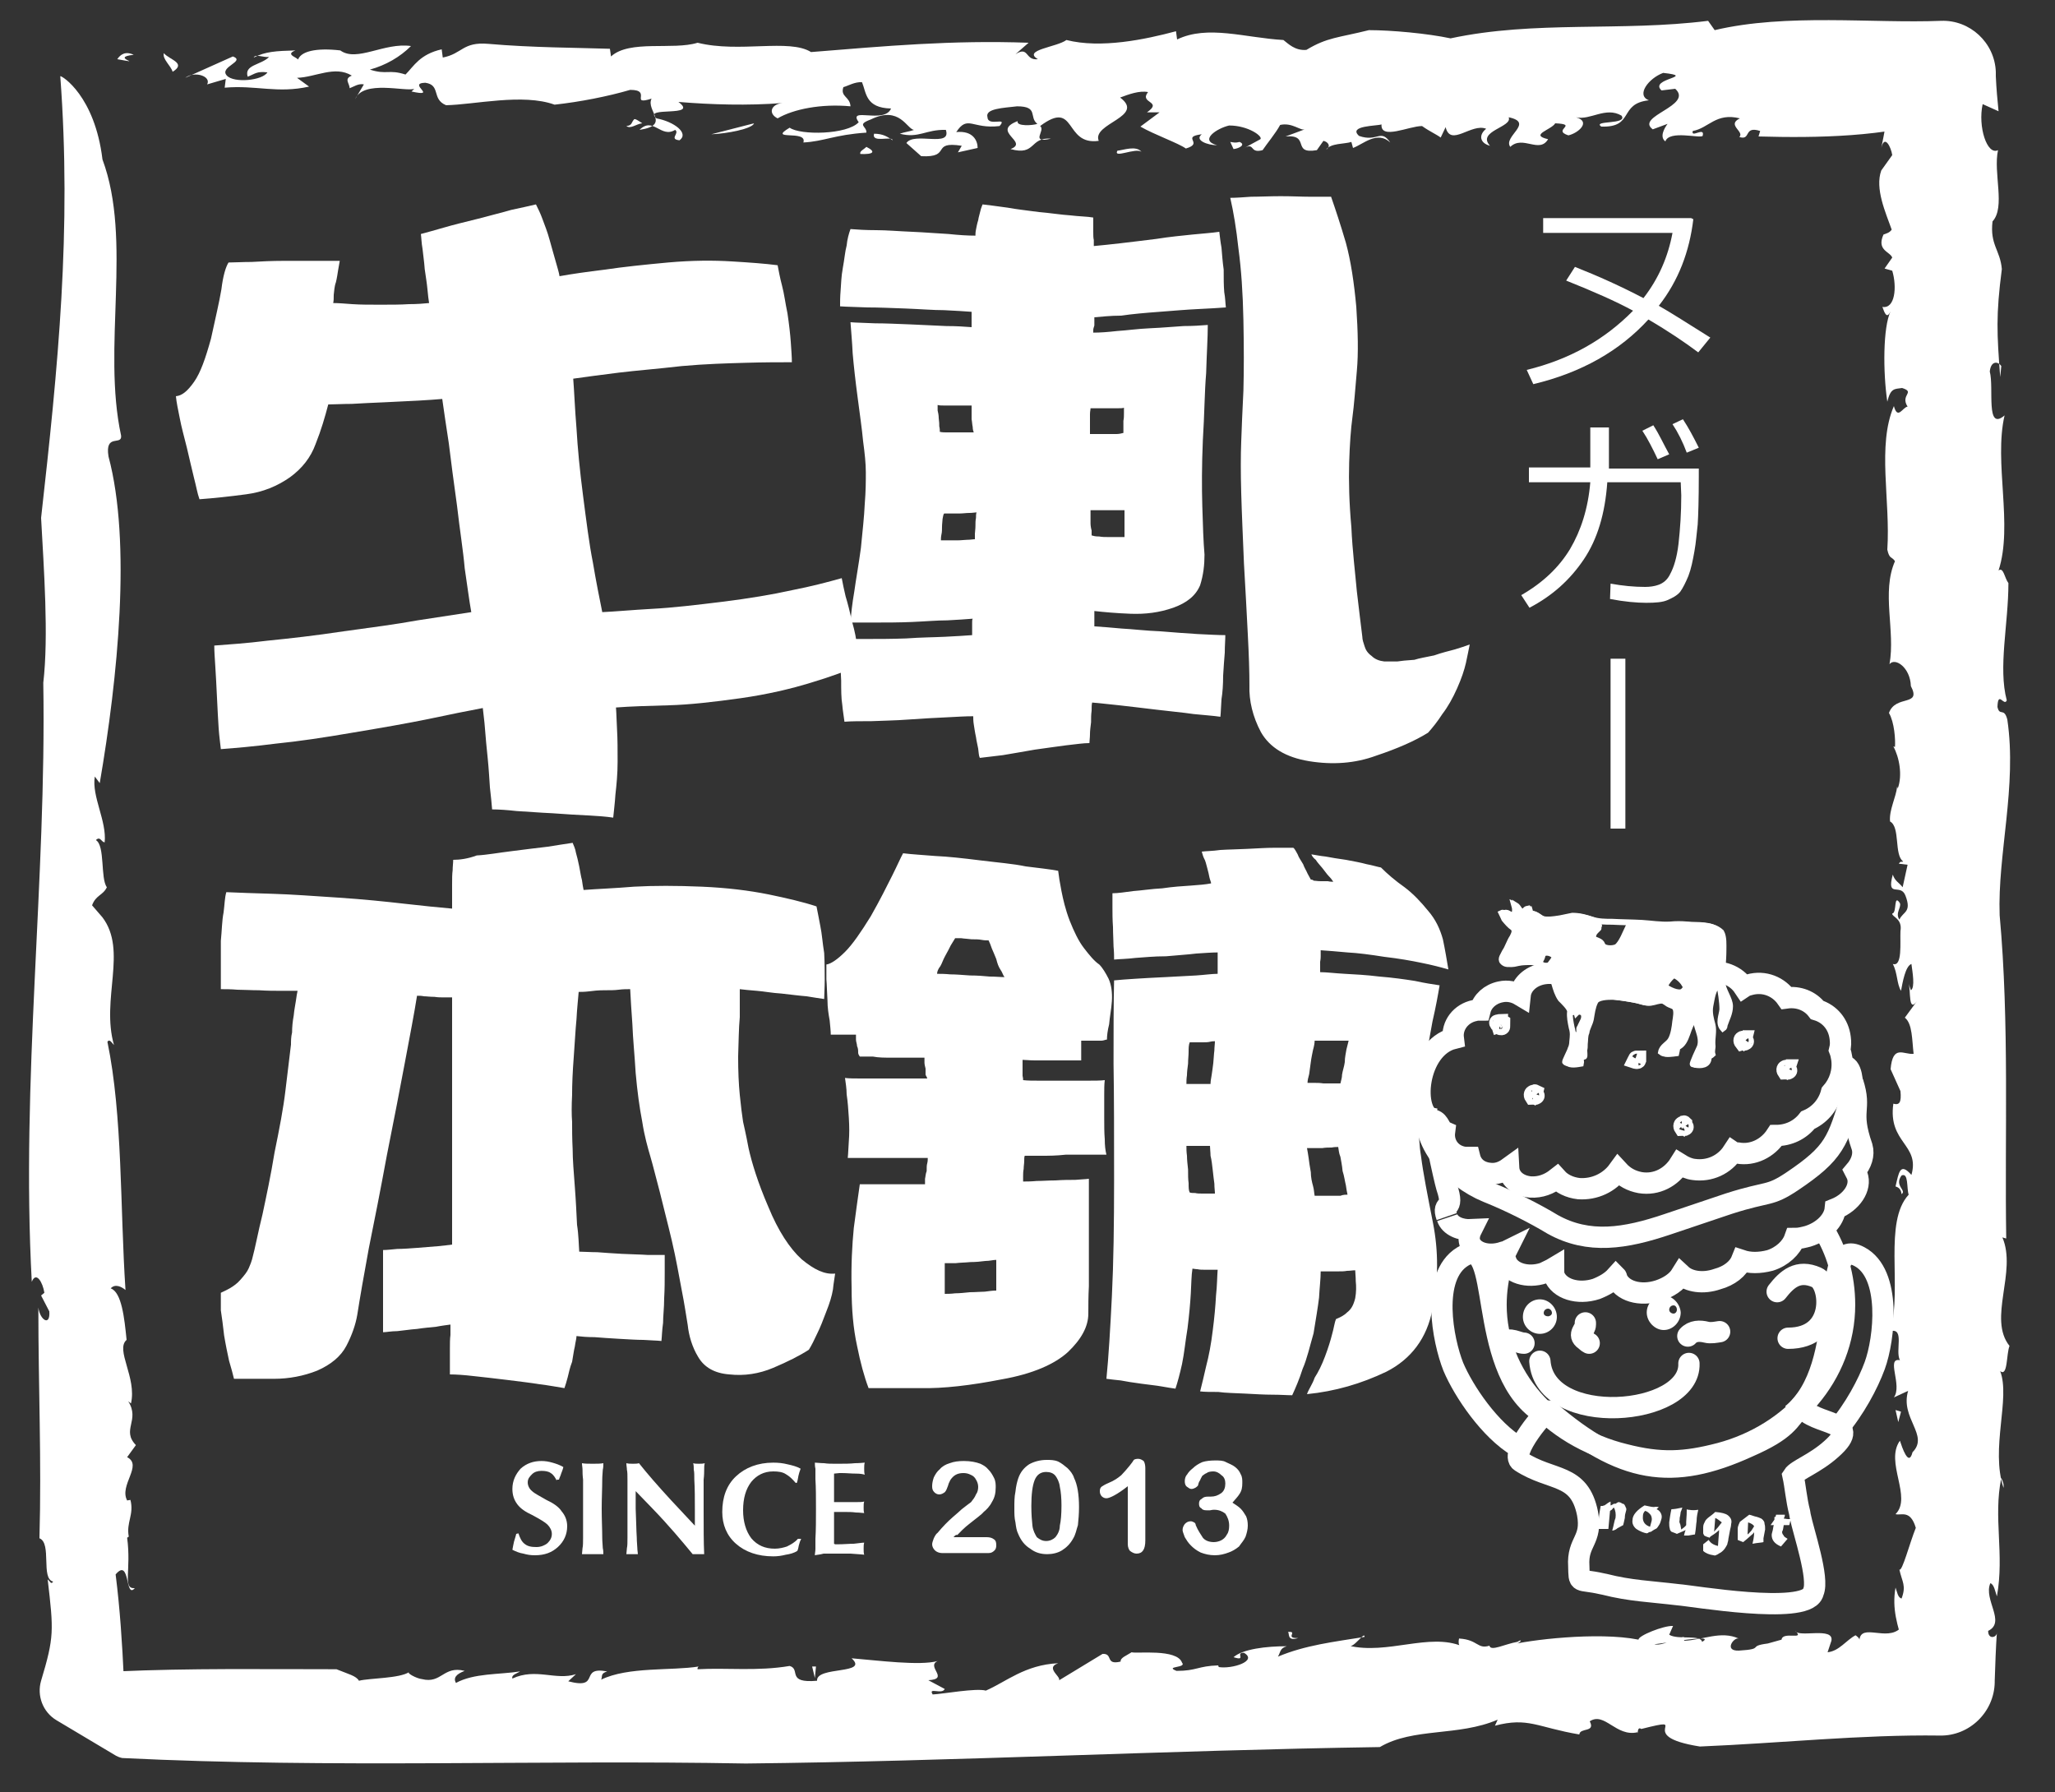 <?xml version="1.0" encoding="utf-8"?>
<!-- Generator: Adobe Illustrator 16.0.0, SVG Export Plug-In . SVG Version: 6.00 Build 0)  -->
<!DOCTYPE svg PUBLIC "-//W3C//DTD SVG 1.1//EN" "http://www.w3.org/Graphics/SVG/1.1/DTD/svg11.dtd">
<svg version="1.1" id="圖層_1" xmlns="http://www.w3.org/2000/svg" xmlns:xlink="http://www.w3.org/1999/xlink" x="0px" y="0px"
	 width="375px" height="327px" viewBox="0 0 375 327" enable-background="new 0 0 375 327" xml:space="preserve">
<rect x="0" y="0" width="375" height="327" fill="#333333" stroke="none"/>
<g>
	<g>
		<g>
			<g>
				<g>
					<path fill="#FFFFFF" d="M24.4,10c-4.6,0.5,2.5,1.8-3,0.8C22,9.9,22.9,9.3,24.4,10z"/>
					<path fill="#FFFFFF" d="M18.7,29.1c5.5,14.8-0.1,34.3,3.4,50.4c0.2,1.9-3-0.5-2.3,3.8c4.2,15.7,1.7,40.4-1.6,59.6l-0.9-1.2
						c-0.6,3.6,2.2,8.1,1.8,12c-0.6,0-0.8-1.2-1.6-0.4c1.7,1,0.8,7,2,8.6c-0.7,1.5-2,1.4-2.7,3.3l1.9,2.2c4.6,6.1-0.3,14.9,2.1,23.3
						c-0.4-0.4-0.8-1.2-1.2-0.6c2.8,13.5,2.3,30.3,3.3,45.3c-0.7-0.6-1.9-1.2-2.7-0.3c2,0.7,2.5,5.4,2.9,9.4
						c-2.1,1.8,1.9,6.9,0.8,11.6l-0.5-0.4c2.2,3.5-1.3,5.2,1.4,8l-1.6,2.2c2.9,1.5-1.5,5.1,0,7.9l0.6-0.1c0.7,2.7-0.8,4.1-0.3,6.7
						l-0.3,0.2c0.8,5.9-0.9,9.4,1.4,9.2c-1.8,2.1-0.8-5.7-3.5-2.5c0.8,6.3,1.2,12.6,1.5,19l-1.3-1.3c13.4-0.6,26.8-0.4,40.1-0.4
						c2.2,0.9,3.6,1.2,4.1,2.1c2-0.5,7.4-0.4,9.2-1.6c-0.7,0.1,1.3,1.2,2.3,1.3c3.6,0.9,3.9-2.5,7.8-1.5c-1.6,0.6-2.1,1.3-1.6,2.2
						c3.3-1.8,7.8-1.5,11.7-2.1c-0.6,0.4-1.6,0.6-1.4,1.3c4.3-2,7.9,0.4,11.6-0.8l-1.4,1.3c6.1,1.6,1.8-2.8,7.1-1.8
						c-1.3,0.4-0.8,0.9-1.1,1.5c4.9-2.4,12.9-1.6,17.8-2.4c-0.3,0.2-0.2,0.5-0.2,0.5c5.3-0.3,10.9,0.4,16.8-0.6
						c2.1,0.6-0.7,3.2,5,2.7c-0.2-2.7,9.6-1.1,6.3-4.1c4.8,0.4,12.5,1.4,15.7,0.5c-2.2,1,2.3,3.3-1.7,3.5l3,1.6
						c-0.5,1.1-3.1-0.4-2.2,1c2-0.1,7.9-1.2,9.7-0.7c3.7-1.6,7.1-4.7,13.2-5c-2.8,1,1.6,2.9-0.3,3.4l8.4-5.1c2-0.1,0.4,2.1,3.3,1.4
						c-0.1-0.7,1.1-1.1,2-1.7c0.8,0.3,8.3-0.7,9.2,1.9c0.9,1-3.3,0.6-1,1.5c3.7,0,3.9-0.9,7.6-1l0.1,0.3c2.4,0.4,7.2-1.1,4.6-2.6
						c-1.7-0.1,0.6,1.6-1.9,0.8c1.7-1.5,6-2,9.7-2c-1.3,0.4-1.1,1.1-1.6,1.9c5-2.1,10.2-2.7,15.8-3.6c0.1-1.2-2.1,2.3-2.9,1.6
						c7.1,1.7,14.7-2.4,20.7,0.1c-1,0.2-0.5-1.8-0.5-1.4c3.4,0.2,3.3,2,5.5,1.3c0.2,1.1,2.8-0.3,5.1-0.7c1.2-0.8,0.6,0.5-1.4,0.6
						c3.2-0.9,16-2.5,23.5-1c-0.1-0.7,4.6-2.6,6.3-2.5l-0.7,1.6c1.6,1,5.7-0.1,6,1.3c3.6-2-14,1.7-9.1,0.2c1.3,1.4,6.9-2.6,5.8-0.4
						c3.4-0.1,6.7-1.9,10-0.4c-0.9-0.3-2.8,2.3,0,2.2c4.9-0.3,1.4-0.8,5.3-1.3l2.5-0.7c0.2-1.6,4.4,0.2,2.5-1.6
						c0.6,1.3,7.1-0.8,6.6,1.8l-0.7,2.1c2.1-0.2,3.4-2.2,5.1-3.1c0.3,0.2,0.8,0.6,0.7,0.9c0.3-3.2,5,0.3,7.5-2.2
						c2.2,0.5,4.9,0.6,7.3,0.7c-2.8,2.8-5.5,5.5-8.2,8.2c0.1-2.6,0.4-4.9,1.4-5.9c-1-3.4-2.1-6.5-1.4-10.4c0.3,0.8,0.4,1.8,1.1,2
						c0.9-2.4,0.1-3-0.4-5.3c0.5,0.5,1.9-4.9,3-7.6c-1-3.4-2.7-2.2-3.7-2.5c3.1-3.1-2-9.5,0.8-13.4c0.4,1.2,1.6,4.9,2.3,2.1
						c3.1-3.1-2.3-6.2-0.8-11.2l-2.6,1.2c1.6-2.2-1.5-7.3,1.1-6.8c-0.9-1.7,0.9-5.9-1.7-5.3c2.1-8.2-1.3-19.9,3.3-24.9
						c-0.4-1.2,0-4.1-1.3-3.5c-1.4,1.9,1,2.7,0,3.4c-0.1-1.1-0.8-1.3-1.1-1.4c0.6-2.5,0.8-4.5,2.9-2.1c1.6-5.6-4.3-5.8-3.3-13
						c1.1,0.3,1.5-0.2,1.3-2.3l-1.8-4c0.4-4.6,2.4-2.6,4.2-2.8c-0.3-2.5-0.2-5.5-1.6-6.6l2.2-3c-1.6,2.2-1.1-2-1.5-3.2l0.4,1.2
						c0.8-0.5,0.3-3.3,0.1-4.8c-1.1,0.4-1.6,3.3-1.9,4.9c-0.8-1.3-0.6-3.2-1.5-4.9c1.8,0.6,1.3-4,1.4-6c0.4-2.3-1.6-2.6-1.5-3.2
						c0.9-0.1,0.2-3.7,1.4-1.9c0.3,0.8-0.9,1.8-0.1,3c0.7-1.5,2.3-1.3,1.1-4.4c-0.9-2.3-3.5,0.6-2.3-3.8c0.4,1.2,1.1,1.4,1.8,2.3
						l0.9-4.1l-1.6-0.2c0.4-0.6,0.5-0.2,0.8-0.4c-1.7-1.2-0.5-6.3-2.4-7.3c-0.2-2.1,1.1-4.4,1.3-6.4l0.1,0.4
						c0.9-2.4,0.3-5.7-0.8-7.7l0.3,0.1c0.1-1.3-0.1-4.5-1.1-6.2c1.2-3.4,6-1.1,4-4.9c-0.1-3.4-2.9-5.3-3.9-4
						c1.1-6.1-1.5-13.1,1-18.8c-0.6-0.9-1-0.3-1.4-2.1c0.6-9-1.9-19,1.2-26.2c0.7,2.6,1.6,0.2,2.5,0.1c-1.4-2.2,1.5-2.6-1-3.4
						c-1.4,0.2-2.1,0-2.7,2.5c-0.8-5.4-0.8-13.6,0.6-16.5c-0.7,1.5-1.1,0.3-1.5-0.8c2.3,0.4,2.7-3.6,1.8-6.6l-1.4-0.4l1.4-2
						c-0.4-1.1-2.9-1.3-1.6-4.2c0.5-0.2,1.1-0.3,1.5-0.9c-1.1-3.1-3.1-7.5-1.9-10.8l2-2.8c-0.2-1.4-1.4-3.9-2-1.3
						c1.2-5.7,1.4-9.4,3.2-11.3c-0.4-0.8-0.7-1.7-1-2.6c2.8,2.8,5.7,5.7,8.6,8.6c-9.7,3.3-22.6,3.5-33.2,3.2l0.3-1
						c-3.1-1-1.6,1.8-3.8,1.1c1-1-2.4-2.2,0.1-3.4c-4.4-1.1-5.7,1.8-8.6,2.3c-0.4,1.4,2.3-0.9,1.8,0.9c-0.5,0.5-6.1-1.1-6.8,1
						c-1.1-0.8-0.2-2.4,0.4-3.2l-2.7,1c-3.3-2.4,7.5-4.3,4.1-7.4l-2.5,0.3c-2.4-2.2,6.6-2.5,0.3-3.2c-2.7,1-5,4.1-2.6,5
						c-5.6,0.6-2.6,5-8.7,4.8c-1.7-1.2,4.9-0.3,3.7-2c-2.9-1.7-5.7,0.9-8.3,0.3c2.8,0.8,0.4,2.9-1.4,3.3c-3.1-1,2-2-2.4-2.2
						c-0.7,1.2-4.8,2.1-1.3,2.9c-1.6,2.7-4.6-0.8-6.9,1.4c-1.4-1.9,4.5-4.4-0.3-5.4c0.8,1.8-5.9,2.5-3.4,5.2c-1.9-0.5-2.1-2-0.7-3.1
						c-2.7-1.1-6.5,3.4-7.4-0.3l-0.9,1.9c-0.8-0.6-2-1.1-3.4-2.1c-2.4,0-7.6,2.6-7.4-0.3c-0.8,0.3-6.2,0.2-4.1,2.1
						c3.4,1.2,3.9-1.4,5.7,1.2c-2.4-2.2-4.9,0.3-6.8,1l-0.3-1.1c-1.2,0.4-3.8,0.2-4.6,1.4c0.9-0.6,0.4-1.4-0.5-1.6l-1.2,1.7
						c-4.7,0.8-1.1-2.9-5.7-2.5l3.5-1.3c-0.8,0.3-2.3-1.3-4.5-0.8c-0.8,1.5-2.4,3.4-3.2,4.6c-2.6,0.7-1.2-1.7-3.7-0.2l3.3-1.8
						c0.5-0.5-2.2-2.5-5.7-2.5c-2.2,0.5-5.6,2.7-2.2,3.6c-1.7,0-4.2-0.9-2.8-2c-3.9,0.5,0.5,1.6-2.9,2.6c-1.4-1-5.7-2.5-8.3-4
						l3.5-2.6l-2.3,0c3-2.1-1.5-1.6,0.2-3.7c-1.6-0.3-3.5,0.4-5.1,1c4.7,3.5-5.2,4.7-3.9,7.9c-6.4,0.9-4-7.7-10.7-2.7
						c1.1,0.8-2,3.2,2,2.3c-4-0.3-2.7,3.2-7.4,1.9c3.5-1.3-3.7-3.2,1.3-5.1c-0.3,1,2.8,0.8,3.6,0.5c-1.6-1.2,0.3-3.2-3.7-3.2
						c-2.5,0.3-5.9,0.4-5.4,2c0.1,1.8,3.8-0.2,2.2,1.6c-5,0.6-5.8-2.1-7.9,1.1c3.1-0.3,3.9,1.6,3.9,2.9l-3.6,0.8l0.7-1.2
						c-5.8-0.9-1.7,2.2-7.4,1.9l-2.7-2.4c1.4-2.1,8.3,0.9,7.2-2.4c-3.7-0.1-4.9,1.6-8.4,0.7c0.8-0.3,1.8-0.4,2.6-0.7
						c-1.3-0.1-2.6-4.5-7.9-1.9c-2.7,1-0.7,1.2-0.8,2.4c-5.9,0.4-7.7,1.6-11.5,1.8c0.8-2.4-6.7-0.2-2.5-2.7c1.9,1.4,10.5,1.3,12.6-1
						c-2.1-2.9,4.7,0.4,5.9-2.5c-4.7-0.1-4.5-2.9-5.3-4.8c-1.3-0.1-2.6,0.7-3.4,0.9c-0.6,1.8,1.2,1.7,1.3,3.5
						c-5.3-0.5-10.4,0.5-13.3,2.2c-1.8-0.9-1.2-2.6,0.9-2.8c-6.3,0.5-13,0.3-19-0.2c3.9,2.9-6.7,0.7-4,3c3.2,0.6,6,2.7,4.2,4
						c-2-0.2,0.1-1.3-0.8-1.9c-2.6,1.6-4-2.5-6.5,0c5.8-0.9,1.1-3.5,2.2-5.7c-4.1,1.3,0.2-1.6-3.9-1.6c-4.1,1.2-9.2,2.2-13.8,2.7
						c-5.8-2.1-14.6,0-19.8,0.1c-2.7-1.1-0.9-3.7-3.8-4.1c-3.4,0.1,2.5,2.7-2.5,1.6l0.5-0.5c-1.5,0.6-9.3-1.7-10.8,1.9l1.6-2.7
						c-1-0.2-1.8,0.4-2.6,0.7c0-0.9-1.1-1.7,0.4-2.3c-3.1-1.9-6.6,0.3-10,0.4l2.2,1.6c-5.8,1.3-9.7-0.3-15.4,0.2l0.2-1.6l-3.4,1
						c0.8-1.5-2.3-2.5-4-1.2l8.7-3.9c2.4,0.9-2.6,1.9-1.1,3.5c1.3,1.4,6.5,0.9,7.4-0.6c-2-0.2-2.1,0.2-3.6,0.8
						c-0.7-2.2,2.4-2.1,3.9-3.6c-1.1,0.1-2.5-0.6-2.8,0.1c2.1-1.1,4.1-1.2,7.6-1.3c-2.3,0.9,1.3,1.4,0.4,2c0.3-1.9,3.5-2.5,7.8-2
						c3,2.2,8-1.5,12.9-0.8c-2,2-4.6,3.5-7.5,4.3c3.1,1,3.4-0.1,6.5,0.9c1.5-1.5,2.6-3.7,6.6-4.6l0.2,1.5c3.6-0.7,3.6-2.9,8.3-2.5
						c8,0.7,16.2,0.7,22.2,0.9l0.2,1.4c3.4-3.1,11.3-1.1,15.8-2.5C134.9,9.7,144,7,148,9.5c13.7-1.1,25.6-2.2,39.7-1.7l-2.4,2.1
						c2.5-1.6,1.7,1.2,4.1,0.9c-2.9-1.7,3.5-2.2,5.2-3.5c6.3,1.6,14.4-0.1,20-1.6l0.2,1.5c5.6-2.7,12.4-0.3,19.4,0.1
						c0.8,0.6,2.1,2,4.2,1.8c3.8-2.3,5.8-2.2,11.4-3.6c4.1,0,10.7,0.6,14.9,1.5c15.4-3.3,31.1-1.2,47-3.2l1.2,1.7
						c13.1-3.1,28.8-1.2,41.3-1.7c5.3-0.2,9.8,4,10,9.3l0,0l0,0.8c0.1,2.3,0.3,4.4,0.5,6.4l-2.9-1.3c-0.9,4.1,0.8,9.4,2.8,8.4
						c-0.9,4.2,1.4,10.4-1,13c-0.5,4.3,1.4,5.2,1.7,8.7c-1.1,8.5-0.9,11.7-0.3,19.7l0.2-2c-0.6-0.9-1.9-1-2.1,1c0.8,3-0.8,11,2.7,8
						c-2,8.6,1.6,20-1.1,28.3c0.9-0.7,1.1,1.4,1.8,2.3c0,7.5-1.9,15.4-0.3,21.4c-0.5,1.2-1.6-1.9-1.7,1.2c0.4,1.8,1.2,0,1.8,2.3
						c1.8,12.2-1.8,24.6-1.4,35.7c1.8,19.7,0.9,40.2,1.2,59l-0.7-0.2c2.7,6.3-2.7,14.8,1.3,19.8c-0.6,1.5-0.3,5.7-1.7,4.6
						c1.9,5-1.8,14.1,0.6,21.3c0.1-0.7-0.1-1.1-0.4-1.8c-1.5,7.3,0.6,13.8-0.8,21.6c-0.3-0.8-0.5-2.2-1.2-2.4
						c-1.3,3,2.9,7.1-0.4,8.7c0,1.7,1.7,1.2,1.6,0.2c-0.2,2.9-0.3,5.9-0.4,8.9l0,0.3c-0.1,5.4-4.6,9.8-10,9.7h0
						c-14.3-0.2-29.2,1.4-43.8,2c-12.6-2-0.8-5.7-10.7-3.2c-0.8-0.6-0.6,1.3-0.7,0.6c-3.9,0.9-6-3.8-8.7-2c1.1,2.1-1.8,1.1-1.9,2.4
						c-7.7-1.3-9.3-3.2-15.4-1.6l0.5-1.1c-7.2,3.1-15.4,1.4-21.5,5c-39.4,0.6-77.2,2.6-115.7,3c-38-0.7-75.2,0.9-113.8-1
						c-0.5-0.1-0.9-0.3-1.1-0.4l-10.9-6.5c-2.5-1.5-3.6-4.5-2.8-7.2c2.4-8,2.3-9.1,1.2-18.5c0.5,0.4,0.6,1,1,0.4
						c-2.3-0.5-0.2-7-2.5-7.9c0.4-14.3-0.2-27.4-0.2-42.1c0.3,2.3,2.2,3.5,2,0.7l-1.5-2.9l0.6-0.5c-0.3-1.9-1.5-4-2.3-2
						c-2-36.9,2.7-73.2,2.1-109.3c1-8.6,0.1-20.8-0.4-30.1c3.1-27.6,5.6-52.5,3.5-80.6C11.3,13.8,17.3,17.5,18.7,29.1z"/>
					<path fill="#FFFFFF" d="M29.9,9.7c1,1.2,4.2,1.8,1.6,3.4C31.2,12,29.6,10.8,29.9,9.7z"/>
					<path fill="#FFFFFF" d="M115.7,21.8c0.1-0.3,1.2,0.5,1.5,0.7c-1.1,0.1-2.1,1.1-2.9,0.5C115.4,22.9,115.2,22.3,115.7,21.8z"/>
					<path fill="#FFFFFF" d="M137.6,22.5c-0.3,1-5,1.9-7.8,2L137.6,22.5z"/>
					<path fill="#FFFFFF" d="M158.1,26.8c1.8,0.9,1.3,1.4-1.1,1.3C156.8,27.6,157.6,27.3,158.1,26.8z"/>
					<path fill="#FFFFFF" d="M159.5,24.4c1.7,0,2.5,0.6,3.4,1.2C162.8,24.7,159,26.2,159.5,24.4z"/>
					<path fill="#FFFFFF" d="M203.9,27.5c1.1-0.1,3.4-1,4.4,0.2C207.2,26.9,203.1,29,203.9,27.5z"/>
					<path fill="#FFFFFF" d="M224.5,25.9c0.7,0.1,0.9,0.2,1.7,0c1.2,0.5-0.1,1.2-1.1,1.3L224.5,25.9z"/>
					<polygon fill="#FFFFFF" points="346.4,259.5 345.9,257.3 346.9,257.6 					"/>
					<path fill="#FFFFFF" d="M236.9,298.9c-2.2,0.7-1.5-1-1.9-1.1C237,297.6,234.3,299,236.9,298.9z"/>
					<polygon fill="#FFFFFF" points="148.2,304.1 148.9,304.1 148.7,306.2 					"/>
				</g>
			</g>
		</g>
		<g>
			<path fill="#FFFFFF" d="M60.8,55.3c0.1-0.4,0.1-0.9,0.1-1.5c0.1-0.7,0.1-1.5,0.4-2.3c0.2-0.8,0.3-1.6,0.4-2.2
				c0.1-0.6,0.2-1.2,0.3-1.7c-1.2,0-2.6,0-4.3,0c-1.6,0-3.6,0-5.9,0c-2.2,0-4.2,0.1-5.9,0.2c-1.7,0-3.1,0.1-4.2,0.1
				c-0.5,0.8-1,2.4-1.3,4.9c-0.4,2.4-1.1,5.3-1.9,9c-1,3.6-1.9,6.2-3.1,7.9c-1.2,1.7-2.2,2.5-3.3,2.6c0.1,1.1,0.4,2.5,0.7,4
				c0.3,1.6,0.8,3.4,1.3,5.4c0.5,2.1,0.9,3.9,1.3,5.5c0.4,1.5,0.6,2.8,1,3.9c2.7-0.2,5.5-0.5,8.5-0.9c3.1-0.4,5.7-1.5,8-3.1
				c2.2-1.6,3.8-3.6,4.7-6.1c1-2.5,1.7-4.9,2.3-7.2c1.1,0,2.6-0.1,4.3-0.1c1.7-0.1,3.7-0.2,6.1-0.3c2.3-0.1,4.3-0.2,6.1-0.3
				c1.8-0.1,3.1-0.2,4.3-0.3c0.3,2.1,0.7,4.9,1.2,8.1c0.4,3.3,0.9,7.1,1.5,11.4c0.5,4.4,1.1,8,1.4,11.4c0.5,3.3,0.8,5.8,1.2,8
				c-2.7,0.4-5.9,0.9-9.8,1.5c-3.8,0.7-8.4,1.3-13.5,2c-5.3,0.8-9.8,1.3-13.8,1.7c-4,0.5-7.2,0.7-9.8,0.9c0,1.1,0.1,2.4,0.2,4
				c0.1,1.6,0.2,3.4,0.3,5.6c0.1,2.1,0.2,4,0.3,5.5c0.1,1.5,0.3,2.8,0.4,3.8c2.7-0.2,6.1-0.5,10-1c4-0.4,8.8-1.1,14-2
				c5.4-0.9,10-1.7,13.9-2.5c3.8-0.8,7.2-1.5,9.9-2c0.1,1.1,0.3,2.3,0.4,3.8c0.1,1.5,0.3,3.4,0.5,5.4c0.2,2,0.3,3.8,0.4,5.3
				c0.2,1.6,0.3,2.9,0.4,4c1.2,0,2.7,0.1,4.5,0.3c1.9,0.1,4.2,0.3,6.5,0.4c2.6,0.2,4.6,0.3,6.5,0.4c1.8,0.1,3.3,0.2,4.6,0.4
				c0.1-1.1,0.3-2.6,0.4-4.2c0.2-1.8,0.4-3.7,0.4-6c0-2.2,0-4.1-0.1-5.8c-0.1-1.7-0.1-2.9-0.2-4.1c2.6-0.2,5.9-0.3,9.6-0.4
				c3.8-0.1,8.2-0.6,13.2-1.3c4.9-0.7,9.1-1.7,12.7-2.8c3.7-1.1,6.6-2.2,9-3.2c-0.1-0.9-0.3-2-0.5-3.3c-0.1-1.3-0.4-2.9-0.9-4.6
				c-0.4-1.8-0.8-3.4-1.2-4.7c-0.3-1.2-0.5-2.3-0.7-3.3c-2.5,0.7-5.5,1.5-9.1,2.2c-3.6,0.8-7.8,1.5-12.6,2.1
				c-4.9,0.6-9.1,1.1-12.9,1.3c-3.6,0.2-6.8,0.5-9.1,0.6c-0.5-2.5-1.1-5.4-1.7-9c-0.7-3.5-1.2-7.6-1.8-12.2s-1-8.8-1.2-12.3
				c-0.3-3.6-0.4-6.6-0.6-9.1c2.2-0.3,5-0.7,8.3-1.1c3.3-0.4,7.2-0.7,11.5-1.2c4.4-0.4,8.3-0.5,11.7-0.6c3.3-0.1,6.1-0.1,8.4-0.1
				c0-1-0.1-2.2-0.2-3.7c-0.1-1.4-0.3-3.2-0.6-5.2c-0.4-1.9-0.6-3.6-1-5.1c-0.4-1.5-0.6-2.7-0.8-3.7c-2.3-0.3-5.1-0.5-8.4-0.7
				c-3.3-0.2-7.1-0.2-11.6,0.2c-4.3,0.4-8.2,0.8-11.5,1.3c-3.3,0.4-6.1,0.8-8.3,1.2c-0.1-0.7-0.4-1.6-0.7-2.7
				c-0.3-1.1-0.7-2.4-1.1-3.9c-0.4-1.5-0.9-2.7-1.3-3.8c-0.4-1.1-0.8-1.9-1.2-2.7c-1.2,0.3-2.7,0.6-4.5,1c-1.7,0.5-3.8,1-6,1.6
				c-2.4,0.6-4.5,1.1-6.2,1.6c-1.8,0.5-3.1,0.9-4.3,1.2c0.1,0.7,0.1,1.6,0.3,2.7c0.1,1.1,0.3,2.2,0.4,3.7c0.2,1.4,0.4,2.6,0.5,3.7
				c0.1,1.1,0.2,1.9,0.3,2.5c-1,0.1-2.2,0.2-3.7,0.2c-1.5,0.1-3.2,0.1-5.2,0.1c-2,0-3.6,0-5.1-0.1C62.9,55.4,61.8,55.3,60.8,55.3z"
				/>
		</g>
		<g>
			<g>
				<path fill="#FFFFFF" d="M179.3,37.3c-0.1,0.3-0.3,0.7-0.4,1.2c-0.1,0.5-0.3,1-0.4,1.7c-0.2,0.6-0.3,1.2-0.4,1.7
					c-0.1,0.5-0.1,0.8-0.1,1.1c-1.4,0-3-0.1-4.9-0.3c-2-0.1-4.2-0.3-6.6-0.4c-2.5-0.1-4.7-0.3-6.6-0.3c-1.9,0-3.5-0.1-4.7-0.2
					c-0.3,0.8-0.6,1.9-0.7,3c-0.3,1.1-0.4,2.5-0.7,4.1c-0.3,1.6-0.3,2.9-0.4,4.1c-0.1,1.2-0.1,2.1-0.1,2.9c1.3,0.1,2.9,0.1,5,0.2
					c2,0,4.3,0.1,7,0.2c2.6,0.1,5,0.3,7,0.3c2,0.1,3.7,0.2,5,0.3c0,0.2,0,0.4,0,0.6c0,0.3,0,0.5,0,0.9c0,0.3,0,0.6,0,0.8
					c0,0.1,0,0.3,0,0.5c-1.3-0.1-2.8-0.2-4.6-0.2c-1.9-0.1-4.2-0.2-6.5-0.3c-2.5-0.1-4.7-0.2-6.5-0.2c-1.9-0.1-3.4-0.1-4.5-0.2
					c0.1,1.5,0.3,3.5,0.4,5.7c0.2,2.3,0.5,5,0.9,8c0.4,3.1,0.8,5.8,1,8c0.3,2.2,0.5,4.1,0.5,5.7c0,1.5,0,3.4-0.2,5.8
					c-0.1,2.3-0.4,4.9-0.7,8c-0.4,3-0.9,5.7-1.2,7.9c-0.4,2.3-0.6,4.2-0.7,5.7c1.3,0,2.8,0,4.7,0c1.9,0,4.1,0,6.5-0.1
					c2.4-0.1,4.6-0.3,6.5-0.3c1.9-0.1,3.4-0.2,4.6-0.3c-0.1,0.2-0.1,0.4-0.1,0.7c0,0.3,0,0.5,0,0.9s0,0.7,0,0.8c0,0.3,0,0.5,0,0.6
					c-1.3,0.1-3,0.2-5,0.3c-2,0.1-4.3,0.1-7,0.3c-2.7,0.1-5,0.1-7,0.1c-2,0-3.6,0-5,0c0,0.8,0,1.9,0,3.2c0,1.2,0,2.7,0.1,4.4
					c0,1.7,0,3.2,0.2,4.4c0.1,1.2,0.3,2.2,0.4,3.1c1.3-0.1,2.9-0.1,4.9-0.1c2-0.1,4.2-0.1,6.8-0.3c2.7-0.2,4.9-0.3,6.9-0.4
					c1.9-0.1,3.5-0.2,4.9-0.2c0,0.4,0,0.9,0.1,1.5c0.1,0.6,0.2,1.4,0.4,2.3c0.1,0.8,0.3,1.5,0.4,2.1c0.1,0.7,0.1,1.3,0.3,1.7
					c1-0.1,2.4-0.3,4.2-0.5c1.7-0.3,3.6-0.6,5.8-1c2.2-0.3,4.2-0.6,5.8-0.8c1.8-0.2,3.1-0.4,4.2-0.4c0-0.4,0.1-1,0.1-1.6
					c0-0.7,0.1-1.3,0.2-2.2c0-0.8,0-1.4,0.1-2.1c0-0.7,0-1.1,0.1-1.5c1.3,0.1,2.9,0.3,4.9,0.5c1.9,0.2,4.2,0.5,6.8,0.8
					c2.4,0.3,4.8,0.5,6.8,0.8c1.9,0.2,3.6,0.3,4.9,0.5c0.1-0.9,0.1-1.9,0.2-3.2c0.2-1.2,0.3-2.7,0.3-4.3c0.1-1.6,0.2-3.1,0.3-4.2
					c0-1.3,0.1-2.3,0.1-3.2c-1.3,0-3-0.1-5.1-0.2c-1.9-0.1-4.2-0.3-6.8-0.5c-2.7-0.1-5-0.4-7-0.5c-2-0.2-3.6-0.3-5-0.4
					c0-0.2,0-0.4,0-0.5c0-0.3,0-0.5,0-0.8c0-0.3,0-0.6,0-0.8c0-0.2,0-0.5,0-0.7c1.8,0.2,4,0.4,6.6,0.5c2.7,0.1,5.2-0.2,7.8-1.1
					c2.5-0.9,4.1-2.2,4.9-4.1c0.6-1.9,0.8-3.7,0.8-5.6c-0.2-2.3-0.3-5.3-0.4-8.8c-0.1-3.4-0.1-7.5,0.1-12.1
					c0.3-4.7,0.3-8.7,0.6-12.2c0.1-3.5,0.3-6.5,0.3-8.8c-1.3,0.1-2.7,0.2-4.4,0.2c-1.8,0.1-3.7,0.3-6.1,0.4c-2.3,0.1-4.3,0.4-6,0.5
					c-1.8,0.2-3.1,0.3-4.4,0.3c0-0.1,0-0.3,0-0.5c0-0.2,0.1-0.5,0.2-0.8c0-0.3,0-0.6,0-0.8c0-0.3,0-0.4,0-0.7
					c1.3-0.1,2.9-0.3,4.9-0.3c2-0.3,4.3-0.5,7-0.7c2.6-0.2,4.9-0.4,7-0.5c2.1-0.1,3.8-0.2,5.1-0.3c-0.1-0.8-0.1-1.7-0.3-2.8
					c-0.1-1.2-0.1-2.5-0.1-4.1c-0.2-1.4-0.3-2.8-0.4-4c-0.2-1.1-0.3-2.1-0.4-2.9c-1.3,0.2-2.9,0.3-4.9,0.5c-1.9,0.2-4.1,0.4-6.6,0.8
					c-2.6,0.3-4.7,0.6-6.6,0.8c-1.9,0.2-3.5,0.4-4.8,0.5c0-0.3,0-0.6,0-1.1c-0.1-0.4-0.1-0.9-0.1-1.5c0-0.5,0-1.1,0-1.5
					c0-0.4,0-0.8,0-1.1c-1.1-0.2-2.6-0.2-4.2-0.4c-1.6-0.1-3.4-0.4-5.7-0.6c-2.2-0.3-4.1-0.5-5.7-0.8
					C181.7,37.6,180.3,37.4,179.3,37.3L179.3,37.3z M171.5,78.8c0-0.3,0-0.6-0.1-1c0-0.4,0-0.8-0.1-1.5c0-0.5-0.1-1-0.2-1.4
					c0-0.4,0-0.8,0-1c0.3,0.1,0.8,0.1,1.3,0.1c0.5,0,1,0,1.7,0s1.3,0,1.9,0c0.5,0,1,0,1.3,0c0,0.3,0,0.7,0,1c0,0.5,0,0.9,0,1.5
					c0.1,0.5,0.1,1,0.2,1.4c0,0.4,0.1,0.8,0.2,1c-0.4,0-0.8,0-1.4,0c-0.4,0-1.2,0-1.8,0c-0.8,0-1.3,0-1.9,0
					C172.4,78.9,171.9,78.9,171.5,78.8L171.5,78.8z M171.7,98.6c0-0.3,0-0.6,0.1-1.1c0.1-0.4,0.1-0.9,0.1-1.4c0-0.5,0.1-1.1,0.1-1.4
					c0.1-0.4,0.1-0.8,0.3-1c0.3,0,0.5,0,1.1,0c0.5,0,1.1,0,1.7,0s1.2-0.1,1.8-0.1c0.6,0,1-0.1,1.3-0.1c-0.1,0.3-0.1,0.6-0.1,1
					c-0.1,0.5-0.1,0.9-0.1,1.5s-0.1,1.1-0.1,1.4c0,0.5,0,0.8,0,1c-0.4,0-0.8,0.1-1.4,0.1c-0.4,0-1.1,0.1-1.7,0.1c-0.7,0-1.3,0-1.9,0
					C172.4,98.6,172,98.6,171.7,98.6L171.7,98.6z M198.9,79.2c0-0.2,0-0.4,0-0.8c0-0.4,0-0.9,0-1.4c0-0.6,0-1,0-1.4
					c0-0.5,0.1-0.8,0.1-1.1c0.3,0,0.8,0,1.3,0c0.6,0,1.1,0,1.8,0c0.6,0,1.3,0,1.7,0c0.6,0,1.1,0,1.3-0.1c0,0.3,0,0.6,0,1
					c0,0.5,0,0.9-0.1,1.4c0,0.5,0,0.9,0,1.3s0,0.7,0,0.9c-0.4,0.1-0.8,0.2-1.3,0.2c-0.5,0-1.2,0-1.8,0c-0.7,0-1.2,0-1.8,0
					C199.6,79.2,199.2,79.2,198.9,79.2L198.9,79.2z M199.2,97.7c0-0.2,0-0.5,0-0.9c-0.1-0.3-0.2-0.9-0.2-1.3c0-0.5,0-1.1,0-1.4
					c0-0.5,0-0.8,0-1c0.3,0,0.8,0,1.2,0c0.6,0,1.2,0,1.9,0c0.7,0,1.3,0,1.8,0c0.6,0,1.1,0,1.3,0c0,0.4,0,0.6,0,1.1
					c0,0.4,0,0.9,0,1.4c0,0.6,0,1.1,0,1.4c0,0.4,0,0.7,0,1c-0.3,0-0.7,0-1.2,0c-0.4,0-1,0-1.7,0c-0.6,0-1.2,0-1.7-0.1
					C199.8,97.9,199.6,97.8,199.2,97.7L199.2,97.7z M255,120.7c-0.8,0-1.5,0-2.4,0c-0.9-0.1-1.7-0.4-2.3-1c-0.7-0.5-1.1-1.1-1.3-1.8
					c-0.2-0.6-0.4-1.2-0.4-1.7c-0.3-2.3-0.6-5-1-8.3c-0.3-3.4-0.8-7.3-1-11.7c-0.4-4.4-0.5-8.4-0.4-11.8c0.1-3.3,0.3-6.1,0.6-8.3
					c0.3-2.2,0.5-5,0.8-8.4c0.3-3.3,0.2-7.2-0.1-11.7c-0.4-4.4-1-8.4-1.9-11.7c-1-3.4-1.9-6.1-2.7-8.4c-1.1,0-2.3,0-3.8,0
					c-1.5,0-3.3-0.1-5.4-0.1c-2,0-3.8,0.1-5.4,0.1c-1.5,0.1-2.7,0.2-3.8,0.2c0.6,2.6,1.1,5.6,1.5,9.3c0.5,3.7,0.8,8,0.9,13
					c0.1,4.9,0.1,9.2,0,12.9c-0.2,3.7-0.3,6.8-0.4,9.3c-0.1,2.5-0.1,5.7,0,9.3c0.1,3.7,0.3,8,0.5,12.9c0.3,4.9,0.5,9.2,0.7,12.9
					c0.2,3.8,0.3,6.8,0.3,9.4c-0.1,2.7,0.6,5.7,2.1,8.5c1.6,2.8,4.5,4.6,8.8,5.3c4.3,0.7,8.4,0.4,12.2-1c3.9-1.3,7.1-2.7,9.5-4.2
					c0.8-0.9,1.7-2,2.6-3.4c1-1.3,1.9-2.9,2.7-4.7c0.8-1.8,1.3-3.3,1.6-4.6c0.3-1.3,0.5-2.5,0.7-3.4c-0.8,0.3-1.7,0.6-2.7,0.9
					c-1.1,0.3-2.4,0.6-3.8,1.1c-1.4,0.3-2.7,0.5-3.6,0.8C256.5,120.5,255.7,120.6,255,120.7z"/>
			</g>
		</g>
		<path fill="#FFFFFF" d="M82.7,156.9c0,0.6-0.1,1.2-0.1,1.9c-0.1,0.7-0.1,1.6-0.1,2.7c0,0.9,0,1.8,0,2.5c0,0.7,0,1.4,0,1.8
			c-2.4-0.2-5.2-0.5-8.8-0.9c-3.5-0.4-7.4-0.8-11.9-1.1c-4.6-0.3-8.6-0.6-12-0.7c-3.4-0.1-6.3-0.2-8.5-0.3c-0.3,1-0.3,2.2-0.5,3.7
			c-0.3,1.5-0.3,3.2-0.5,5.2c0,2,0,3.7,0,5.2c0,1.4,0,2.6,0,3.6c0.8,0,1.9,0,3,0.1c1.1,0,2.5,0.1,4,0.1c1.5,0.1,2.8,0.1,4.1,0.1
			c1.2,0,2.1,0,2.9,0c-0.1,0.4-0.2,1.1-0.3,1.8c-0.1,0.7-0.3,1.6-0.4,2.7c-0.2,1.1-0.3,2.1-0.3,3.1c-0.2,0.8-0.2,1.6-0.2,2.2
			c-0.3,2.4-0.6,5.1-1,8.3c-0.4,3.4-1.1,7-2,11.4c-0.7,4.3-1.5,8-2.2,11.3c-0.8,3.2-1.3,6-1.9,8.2c-0.1,0.4-0.3,0.9-0.6,1.6
			c-0.3,0.7-0.8,1.3-1.5,2.1c-0.6,0.7-1.3,1.2-2,1.6c-0.7,0.4-1.2,0.6-1.6,0.8c0,0.9,0,2,0,3.2c0.2,1.3,0.4,2.8,0.6,4.6
			c0.3,1.8,0.6,3.2,0.9,4.6c0.4,1.3,0.7,2.5,0.9,3.3c2.1,0,4.4,0,7.3,0c2.7,0,5.4-0.5,7.9-1.5c2.5-1.1,4.3-2.6,5.3-4.5
			c1-1.9,1.7-3.9,2-5.7c0.5-3.2,1.2-7.2,2.1-12.1c1-4.9,2.1-10.5,3.3-17c1.3-6.5,2.4-12.2,3.3-17c0.9-4.8,1.7-8.9,2.2-12.1
			c0.4,0,0.8,0,1.3,0.1c0.5,0,1,0.1,1.9,0.1c0.6,0.1,1.2,0.1,1.7,0.1c0.5,0,1,0,1.5,0c0,2.6,0,5.7,0,9.5c0,3.8,0,8.2,0,13.2
			c0,5,0,9.4,0,13.2c0,3.6,0,6.8,0,9.2c-0.7,0.1-1.5,0.2-2.6,0.3c-1.1,0.1-2.3,0.2-3.7,0.3c-1.4,0.1-2.6,0.2-3.7,0.2
			c-1.1,0.1-1.9,0.2-2.6,0.2c0,0.9,0,1.9,0,3.2c0,1.2,0,2.7,0,4.4s0,3.2,0,4.3c0,1.2,0,2.3,0,3.1c0.6,0,1.5-0.2,2.6-0.2
			c1.1-0.1,2.2-0.3,3.6-0.4c1.3-0.2,2.5-0.3,3.5-0.4c1-0.2,1.9-0.3,2.6-0.4c0,0.6,0,1.1,0,1.9c-0.1,0.7-0.1,1.6-0.1,2.6
			c0,1,0,1.9,0,2.6c0,0.8,0,1.4,0,2c1.1,0,2.6,0.1,4.3,0.3c1.7,0.2,3.8,0.4,6.1,0.7c2.3,0.3,4.2,0.5,6,0.8c1.7,0.2,3.2,0.5,4.5,0.7
			c0.2-0.6,0.4-1.2,0.6-2c0.2-0.8,0.4-1.8,0.8-2.8c0.2-1.1,0.3-2,0.5-2.8c0.1-0.8,0.3-1.4,0.3-1.9c0.9,0.1,1.9,0.2,3.3,0.2
			c1.2,0.1,2.7,0.2,4.4,0.3c1.8,0.1,3.3,0.2,4.5,0.2c1.3,0.1,2.4,0.1,3.3,0.2c0.1-0.9,0.1-1.9,0.3-3.3c0-1.3,0.2-2.7,0.2-4.5
			c0.1-1.7,0.1-3.2,0.1-4.6c0-1.4,0-2.5,0-3.3c-0.8,0-1.9,0-3.1,0c-1.4-0.1-2.9-0.1-4.7-0.2c-1.7-0.1-3.3-0.2-4.5-0.3
			c-1.3,0-2.5-0.1-3.3-0.1c-0.1-1.3-0.1-3-0.4-4.9c-0.1-2-0.2-4.3-0.4-6.9c-0.2-2.7-0.4-5-0.4-6.9c-0.1-2-0.1-3.6-0.1-5
			c-0.1-1.3-0.1-2.9,0-4.9c0-2,0.1-4.3,0.3-6.9c0.2-2.6,0.3-4.9,0.5-6.9c0.1-2,0.3-3.7,0.4-5c0.4,0,1.1,0,1.9-0.1
			c0.7-0.1,1.7-0.2,2.7-0.2c1.1,0,2,0,2.7-0.1c0.8-0.1,1.5-0.1,2.1-0.1c0.1,1.8,0.2,3.8,0.4,6.4c0.1,2.7,0.4,5.5,0.6,8.9
			c0.3,3.4,0.7,6.3,1.2,8.9c0.4,2.6,1,4.7,1.5,6.4c0.5,1.7,1,3.8,1.7,6.4c0.6,2.5,1.4,5.5,2.2,8.9c0.8,3.4,1.3,6.4,1.8,9
			c0.5,2.5,0.8,4.6,1.1,6.4c0.2,1.9,0.8,4,1.9,5.8c1.1,1.9,3,3,5.7,3.2c2.7,0.3,5.4-0.1,8-1.2c2.6-1.1,4.8-2.2,6.5-3.3
			c0.5-0.8,1-1.8,1.5-2.9c0.6-1.2,1.1-2.5,1.7-4.1c0.6-1.5,1-2.8,1.2-4c0.1-1.1,0.3-2.1,0.4-2.9c-1.9,0.2-3.8-0.7-6.1-2.6
			c-2.2-2-4.3-5.2-6.1-9.6c-1.9-4.4-3-8-3.6-10.7c-0.5-2.7-0.9-4.3-1-4.8c-0.2-1.3-0.4-2.9-0.6-4.9c-0.2-2-0.3-4.3-0.3-7
			c0.1-2.7,0.1-5.1,0.3-7.2c0-2,0-3.7,0-5.1c0.8,0.1,1.8,0.2,3.1,0.3c1.3,0.1,2.8,0.4,4.5,0.5c1.8,0.2,3.3,0.4,4.6,0.5
			c1.3,0.2,2.4,0.4,3.2,0.5c0-0.9,0.1-2,0.1-3.5c0-1.4,0-2.9-0.1-4.9c-0.3-1.8-0.4-3.5-0.7-4.9c-0.3-1.5-0.5-2.7-0.7-3.6
			c-2.4-0.8-5.4-1.5-8.8-2.2c-3.5-0.7-7.5-1.2-12.1-1.4c-4.7-0.2-8.8-0.2-12.4,0c-3.6,0.3-6.6,0.4-9.2,0.6c-0.1-0.4-0.2-1.1-0.3-1.8
			c-0.2-0.7-0.3-1.5-0.5-2.5c-0.2-1-0.4-1.8-0.6-2.5c-0.1-0.7-0.4-1.3-0.6-1.8c-1.3,0.2-2.7,0.4-4.5,0.7c-1.9,0.2-4,0.5-6.5,0.8
			c-2.5,0.3-4.6,0.7-6.5,0.8C85.4,156.7,83.9,156.9,82.7,156.9z"/>
		<path fill="#FFFFFF" d="M239.2,160.5c-0.2-0.4-0.4-0.7-0.6-1.1c-0.2-0.5-0.6-1.1-0.8-1.7c-0.4-0.7-0.8-1.2-1-1.8
			c-0.3-0.5-0.5-1-0.8-1.2c-0.9,0-2.1,0-3.5,0c-1.3,0-2.9,0.1-4.9,0.2c-1.8,0.1-3.4,0.1-4.9,0.2c-1.4,0.2-2.6,0.2-3.4,0.3
			c0.1,0.3,0.2,0.8,0.4,1.2c0.3,0.5,0.4,1.1,0.6,1.8c0.2,0.7,0.3,1.2,0.4,1.7c0.1,0.5,0.3,0.8,0.3,1.1c-1,0.2-2.3,0.3-3.7,0.4
			c-1.5,0.1-3.2,0.2-5.2,0.5c-2,0.1-3.8,0.4-5.3,0.5c-1.5,0.2-2.8,0.4-3.8,0.4c0,0.7,0,1.5,0,2.6c0,1,0,2.2,0.1,3.6
			c0,1.3,0.1,2.6,0.1,3.5c0.1,1,0.1,1.9,0.1,2.4c1-0.1,2.3-0.1,3.9-0.3c1.6-0.1,3.3-0.3,5.6-0.3c2.1-0.2,3.9-0.3,5.5-0.5
			c1.5-0.1,2.9-0.2,3.9-0.2c0,0.2,0,0.5,0,0.8c0,0.4,0,0.7,0,1.2c0,0.5,0,0.8,0,1.1c0,0.4,0,0.6,0,0.8c-1,0-2.4,0.2-3.9,0.3
			c-1.7,0.1-3.5,0.2-5.6,0.3c-2.2,0.1-3.9,0.2-5.5,0.3c-1.6,0.1-2.9,0.2-3.9,0.3c-0.1,4-0.1,9.1-0.1,15.2c0.1,6.1,0.1,13,0.1,21.2
			c0,8.1-0.1,15.1-0.4,21.2c-0.3,6-0.6,11.1-1,15.1c0.7,0.1,1.6,0.2,2.6,0.3c1,0.2,2.3,0.4,3.8,0.6c1.4,0.2,2.6,0.3,3.7,0.5
			c1,0.2,1.9,0.3,2.5,0.4c0.4-1.2,0.8-2.7,1.2-4.5c0.4-1.9,0.6-4.1,1-6.5c0.3-2.4,0.5-4.6,0.6-6.4c0.1-1.7,0.1-3.3,0.3-4.5
			c0.2,0,0.5,0.1,0.9,0.1c0.4,0.1,0.9,0.1,1.3,0.1c0.6,0,1.1,0,1.4,0c0.4,0,0.8,0,1,0c-0.1,1.3-0.1,2.9-0.3,4.7
			c-0.1,1.9-0.3,4.1-0.6,6.4c-0.3,2.5-0.7,4.6-1.2,6.5c-0.4,1.8-0.8,3.4-1.1,4.6c0.8,0.1,2,0.1,3.3,0.1c1.4,0.2,3.1,0.2,4.9,0.3
			c1.9,0.1,3.5,0.2,5,0.2c1.5,0,2.6,0.1,3.6,0.1c0.6-1.3,1.3-2.9,1.9-4.8c0.8-1.8,1.3-4.1,2-6.5c0.4-2.5,0.8-4.8,1-6.5
			c0.1-1.9,0.3-3.4,0.3-4.8c0.3,0,0.8,0,1.3,0c0.4,0,1,0,1.7,0c0.8,0,1.3,0,1.8-0.1c0.6,0,1-0.1,1.5-0.1c0,0.5,0.1,1.1,0.1,2
			c0.1,0.9,0.1,2-0.1,3.1c-0.3,1.2-0.7,2-1.5,2.6c-0.6,0.6-1.3,0.9-2,1.2c-0.3,0.7-0.4,1.7-0.7,2.7c-0.3,1.2-0.7,2.5-1.3,4.1
			c-0.6,1.6-1.2,2.8-1.9,3.9c-0.4,1.2-1.1,2.1-1.4,3c5.1-0.5,9.9-1.9,14.5-4.1c4.5-2.3,7.4-6.1,8.4-11.4c1.1-5.4,1.1-10.6,0.1-15.7
			c-1-5.1-1.8-9.1-2.2-12.3c-0.3-1.7-0.4-3.8-0.4-6.4c0-2.6,0.4-5.6,0.9-9c0.6-3.5,1.1-6.5,1.6-9.1c0.6-2.6,1-4.8,1.3-6.6
			c-1.3-0.2-2.7-0.4-4.5-0.8c-1.9-0.3-4-0.6-6.5-0.8c-2.4-0.3-4.5-0.4-6.3-0.5c-1.9-0.1-3.3-0.3-4.5-0.3c0-0.2,0-0.4,0-0.8
			c0-0.3,0-0.6,0-1.1c0.1-0.5,0.1-0.9,0.1-1.1c0-0.3,0-0.7,0-1c1.3,0.1,2.9,0.2,4.9,0.4c1.9,0.1,4.2,0.4,6.7,0.8
			c2.6,0.3,4.9,0.7,6.8,1.1c2,0.4,3.5,0.8,4.9,1.2c-0.3-1.8-0.6-3.6-1-5.5c-0.5-1.8-1.3-3.6-2.7-5.2c-1.3-1.6-2.7-3.1-4.3-4.3
			c-1.7-1.2-3.1-2.4-4.3-3.6c-0.6-0.1-1.5-0.4-2.6-0.6c-1.1-0.3-2.2-0.5-3.8-0.8c-1.5-0.2-2.6-0.4-3.7-0.6c-1-0.1-1.9-0.3-2.6-0.4
			c0.1,0.3,0.4,0.7,0.8,1c0.3,0.5,0.8,1,1.2,1.5c0.5,0.6,0.8,1.1,1.2,1.5c0.4,0.4,0.6,0.7,0.8,1c-0.2,0-0.6,0-1-0.1
			c-0.4,0-1,0-1.3,0c-0.6,0-1-0.1-1.3-0.1C239.6,160.5,239.2,160.5,239.2,160.5L239.2,160.5z M246.1,189.9c-0.1,0.5-0.3,1.1-0.4,1.6
			c-0.1,0.7-0.3,1.4-0.3,2.3c-0.1,0.8-0.4,1.6-0.5,2.3c0,0.6-0.2,1.1-0.3,1.6c-0.3,0-0.7,0-1.2,0c-0.6,0-1.2,0-1.9,0
			c-0.6-0.1-1.2-0.1-1.7-0.1c-0.4,0-0.9,0-1.2,0c0-0.4,0.1-0.9,0.3-1.6c0.1-0.7,0.2-1.4,0.3-2.2c0.1-0.8,0.3-1.7,0.4-2.2
			c0.2-0.7,0.3-1.3,0.3-1.7c0.3,0,0.6,0,1.1,0c0.6,0,1.1,0,1.8,0c0.6,0,1.3,0,1.8,0S245.7,189.9,246.1,189.9L246.1,189.9z
			 M244.2,209.3c0.1,0.5,0.1,1.1,0.4,1.8c0.1,0.6,0.3,1.5,0.4,2.6c0.3,0.9,0.4,1.8,0.6,2.6c0.1,0.7,0.2,1.3,0.3,1.7
			c-0.3,0-0.8,0-1.3,0.2c-0.5,0-1.1,0-1.8,0c-0.7,0-1.3,0-1.8,0c-0.4,0-0.8,0-1.1,0c-0.1-0.5-0.1-1.1-0.3-1.8
			c-0.2-0.7-0.4-1.6-0.4-2.5c-0.2-1.1-0.3-1.8-0.4-2.6c-0.1-0.7-0.2-1.3-0.3-1.8c0.3,0,0.6,0,1.1,0c0.4,0,1,0,1.7,0
			c0.6-0.1,1.2-0.1,1.7-0.1C243.5,209.3,243.9,209.3,244.2,209.3L244.2,209.3z M221.7,190c0,0.5-0.1,1.1-0.1,1.7
			c-0.1,0.7-0.1,1.4-0.2,2.3c-0.1,0.8-0.2,1.6-0.3,2.2c-0.1,0.6-0.2,1.1-0.2,1.6c-0.2,0-0.6,0-1,0c-0.4,0-0.8,0-1.3,0
			c-0.6,0-0.9,0-1.3,0c-0.4,0-0.6,0-0.8,0c0-0.4,0-1,0.1-1.6c0-0.6,0.1-1.3,0.2-2.1c0-0.8,0.1-1.5,0.1-2.2c0-0.6,0-1.2,0.2-1.7
			c0.2,0,0.6,0,1,0c0.4,0,0.8,0,1.3,0s1,0,1.4-0.1C221.2,190,221.5,190,221.7,190L221.7,190z M220.8,209.1c0,0.5,0.1,1.2,0.1,1.8
			c0.2,0.8,0.3,1.7,0.4,2.6c0.1,0.9,0.2,1.8,0.3,2.5c0,0.8,0.1,1.3,0.1,1.8c-0.2,0-0.5,0-0.9,0c-0.4,0-0.9,0-1.4,0s-0.9,0-1.3-0.1
			c-0.3,0-0.8,0-1-0.1c-0.2-0.4-0.2-0.9-0.2-1.7c-0.1-0.7-0.1-1.5-0.1-2.5c-0.1-0.9-0.2-1.8-0.2-2.5c-0.1-0.7-0.1-1.3-0.1-1.8
			c0.2,0,0.4,0,0.8,0c0.4,0,0.8,0,1.3,0c0.4,0,1,0,1.3,0C220.2,209.1,220.5,209.1,220.8,209.1L220.8,209.1z M202,189.7
			c-0.3,0-0.6,0.2-1,0.2c-0.4,0-0.8,0-1.4,0c-0.6,0-0.9,0-1.3,0c-0.4,0-0.6,0-1,0c0,0.2,0,0.5,0,0.8c0,0.3,0,0.7,0,1.1
			c0,0.3,0,0.7,0,1c0,0.3,0,0.5,0,0.7c-0.6,0-1.3,0-2.3,0c-0.9,0-1.9,0-3.1,0c-1.2,0-2.2,0-3.1,0c-0.9,0-1.7-0.1-2.2-0.1
			c0,0.2,0,0.5,0,0.8c0,0.3,0,0.7,0,1.1c0,0.4,0,0.8,0,1c0.1,0.4,0.1,0.6,0.1,0.8c0.8,0.1,1.8,0.1,3.1,0.1c1.2,0,2.7,0,4.3,0
			c1.7,0,3.1,0,4.3,0c1.3,0,2.4,0,3.2-0.1c-0.1,0.8-0.1,1.7-0.1,2.8c0,1.2,0,2.6,0,4c0,1.5,0,2.8,0.1,4c0,1.1,0.1,2,0.3,2.8
			c-0.9,0-1.9,0-3.2,0c-1.2,0-2.7,0-4.2,0c-1.8,0.2-3.2,0.2-4.4,0.2c-1.2,0-2.3,0-3.1,0c-0.1,0.2-0.1,0.6-0.1,1
			c0,0.4-0.1,0.9-0.1,1.4c-0.1,0.5-0.1,1-0.1,1.3c0,0.4,0,0.7,0,1c0.6,0,1.4,0,2.5-0.1c1,0,2.2-0.1,3.4-0.1c1.4-0.1,2.6-0.1,3.6-0.1
			c1-0.1,1.8-0.1,2.5-0.2c0,1.4,0,3,0,5.1c0,2,0,4.4,0,7.2c0,2.7,0,5.1,0,7.3c-0.1,1.9-0.1,3.7-0.1,5c0,2.4-1.3,4.7-3.7,7
			c-2.4,2.2-6.4,4-12.1,5c-5.6,1.1-10.7,1.7-14.9,1.6c-4.2,0-7.4,0-9.4,0c-0.8-2.1-1.5-4.7-2.1-7.7c-0.7-3.2-1-6.7-1-10.7
			c-0.1-4.1,0.1-7.7,0.4-10.8c0.4-3.2,0.8-5.8,1.1-8c0.7,0,1.5,0,2.4,0c1,0,2.2,0,3.5,0c1.3,0,2.4,0,3.4,0c1,0,1.9,0,2.6,0
			c0-0.2,0-0.6,0-1c0.1-0.4,0.1-0.9,0.3-1.4c0-0.6,0-1.1,0.1-1.4c0.1-0.4,0.1-0.7,0.1-1c-0.8,0-1.8,0-3.1,0c-1.2,0-2.6,0-4.3,0
			c-1.5,0-3,0-4.2,0c-1.1,0-2.2,0-3,0c0.1-0.9,0.1-1.8,0.2-3.1c0.1-1.2,0.1-2.6,0-4.2c-0.1-1.6-0.2-3-0.4-4.3c0-1.1-0.2-2.2-0.3-3
			c0.7,0.1,1.8,0.1,3,0.1c1.3,0,2.7,0,4.4,0c1.7,0,3.1,0,4.3,0c1.3,0,2.4,0,3.3,0c0-0.2-0.2-0.4-0.3-0.7c0-0.4,0-0.7,0-1.1
			c-0.1-0.4-0.2-0.8-0.2-1.1c0-0.4,0-0.7,0-0.9c-0.7,0-1.5,0-2.4,0c-1,0-2.3,0-3.6,0c-1.2,0-2.4,0-3.4-0.2c-1,0-1.8,0-2.4,0
			c-0.1-0.2-0.3-0.4-0.3-0.7c0-0.4,0-0.8-0.2-1.2c0-0.4-0.2-0.8-0.2-1.2c0-0.4,0-0.6,0-0.9c-0.2,0-0.5,0-1,0c-0.3,0-0.8,0-1.3,0
			c-0.5,0-1,0-1.3,0c-0.3,0-0.6,0-1,0c0-0.7-0.1-1.5-0.2-2.6c-0.2-1.1-0.4-2.3-0.4-3.7c-0.1-1.5-0.1-2.7-0.2-3.8c0-1.1,0-1.9,0-2.7
			c0.8-0.1,2-0.9,3.4-2.3c1.4-1.4,2.9-3.6,4.7-6.5c1.7-3,2.9-5.4,3.9-7.4c1-2,1.6-3.4,2-4.1c1.6,0.2,3.5,0.3,5.9,0.5
			c2.3,0.1,5,0.4,8.2,0.8c3.2,0.4,5.9,0.6,8.3,1.1c2.4,0.3,4.3,0.5,5.9,0.8c0.1,0.9,0.3,2.2,0.6,3.7c0.3,1.5,0.7,3.3,1.5,5.4
			c0.8,2,1.6,3.7,2.6,5c1,1.3,1.9,2.4,2.8,3c0.6,0.6,1.2,1.6,1.7,2.6c0.5,1.1,0.7,2.5,0.6,4.1c-0.1,1.5-0.4,2.9-0.5,4.2
			C202.1,188.1,202,189,202,189.7L202,189.7z M171,177.7c0.6,0,1.4,0,2.4,0.1c1,0,2.2,0.1,3.6,0.2c1.3,0,2.6,0.1,3.6,0.2
			c1.1,0,1.9,0.1,2.7,0.1c-0.3-0.4-0.4-0.9-0.7-1.3c-0.4-0.6-0.6-1.2-0.8-2c-0.3-0.8-0.6-1.4-0.8-1.9c-0.2-0.6-0.4-1.1-0.6-1.5
			c-0.3,0-0.8,0-1.3-0.1c-0.5-0.1-1.1-0.1-1.8-0.1c-0.7-0.1-1.3-0.1-1.9-0.2c-0.5,0-0.9,0-1.1,0c-0.2,0.3-0.5,0.8-0.8,1.3
			c-0.3,0.6-0.6,1.2-1,1.9c-0.4,0.7-0.6,1.4-0.9,1.9C171.2,176.8,171,177.3,171,177.7L171,177.7z M172.4,230.5c0,0.3,0,0.7,0,1.2
			c0,0.5,0,1,0,1.7c0,0.6,0,1.1,0,1.6c0,0.5,0,0.8,0,1.1c0.5,0,1.1,0,1.9-0.1c0.8,0,1.7-0.1,2.7-0.2c1,0,2-0.1,2.7-0.1
			c0.8-0.1,1.4-0.2,2.1-0.2c0-0.3,0-0.7,0-1.1c0-0.5,0-1,0-1.7c0-0.5,0-1.1,0-1.6c0-0.4,0-0.8,0-1.2c-0.6,0-1.2,0.2-2,0.2
			c-0.8,0.1-1.7,0.2-2.7,0.2c-1,0.1-2,0.1-2.7,0.2C173.6,230.5,172.9,230.5,172.4,230.5z"/>
		<g>
			<path fill="#FFFFFF" d="M309,40c-0.7,5.9-2.7,11.2-6.3,15.8c2.3,1.3,5.4,3.3,9.4,5.8l-2.2,2.7c-2.4-1.8-5.5-3.9-9.1-6
				c-5.2,5.7-12.2,9.7-21,11.8l-1.2-2.6c7.8-1.9,14.2-5.5,19.4-10.8c-3.1-1.7-7.2-3.5-12.2-5.5l1.6-2.5c4.3,1.7,8.5,3.6,12.5,5.7
				c2.8-3.6,4.5-7.6,5.3-11.9h-23.6v-2.7h27L309,40L309,40z"/>
			<path fill="#FFFFFF" d="M293.6,78.2v7.3H310v1.3c0,4.4-0.1,7.3-0.2,8.9c-0.2,1.6-0.3,3.3-0.6,4.9c-0.3,1.7-0.6,3.2-1.1,4.5
				c-0.5,1.2-1,2.2-1.5,2.9c-0.6,0.7-1.4,1.1-2.3,1.5c-0.9,0.4-2.2,0.5-3.9,0.5s-4-0.2-6.6-0.7l0.1-2.8c2.2,0.4,4.3,0.6,6.3,0.6
				c0.8,0,1.7-0.1,2.5-0.4c0.8-0.3,1.6-0.9,2.1-2c0.6-1.1,1.2-2.9,1.5-5.5c0.3-2.7,0.5-5.6,0.5-8.8l-0.1-2.4h-13.4
				c-0.4,5.7-1.8,10.4-4.3,14.1c-2.5,3.7-5.7,6.6-9.9,8.8l-1.5-2.3c4-2.3,6.9-5.1,8.9-8.4c2-3.4,3.3-7.4,3.7-12.2H279v-2.7h11.2
				v-7.3H293.6L293.6,78.2z"/>
			<path fill="#FFFFFF" d="M310,81.7c-1-2-1.9-3.7-2.9-5.2l-1.9,0.9c1,1.5,1.9,3.3,2.6,5.2L310,81.7L310,81.7z"/>
			<path fill="#FFFFFF" d="M304.6,82.9c-1-1.8-1.8-3.6-2.9-5.3l-2,1c1,1.5,1.9,3.3,2.8,5.2L304.6,82.9L304.6,82.9z"/>
			<rect x="293.9" y="120.2" fill="#FFFFFF" width="2.7" height="31"/>
		</g>
		<path fill-rule="evenodd" clip-rule="evenodd" fill="#9E7E4D" stroke="#AE1E25" stroke-width="3.548" d="M332.6,224.1"/>
		
			<path fill-rule="evenodd" clip-rule="evenodd" fill="none" stroke="#FFFFFF" stroke-width="3.887" stroke-miterlimit="22.926" d="
			M332.6,224.1c2.6,4.1,4,8.9,4,14c0,12.8-9.6,23.6-22.7,27.1c-6.5,1.7-10.9,1.9-17.5,0.2c-13.5-3.3-23.4-14.3-23.4-27.3
			c0-2.6,0.4-5.2,1.1-7.6"/>
		
			<path fill-rule="evenodd" clip-rule="evenodd" fill="none" stroke="#FFFFFF" stroke-width="3.887" stroke-miterlimit="22.926" d="
			M338.1,197.5c1.7,5.2-0.7,4.9,1.7,11.8c0.4,1.4-0.1,3-1.3,4.4c0.1,0.2,0.3,0.5,0.4,0.8c0.8,2.2-1,4.9-4,6.1c-0.2,2-2.1,4.1-5,5
			c-0.8,0.2-1.5,0.4-2.4,0.4c-0.6,1.7-2.3,3.3-4.5,4c-1.9,0.5-3.7,0.5-5.2,0c-0.6,1.5-2.2,2.8-4.4,3.4c-2.6,0.9-5.2,0.5-6.6-0.8
			c-0.8,1.3-2.3,2.3-4.1,2.9c-3.4,1.1-6.8,0.1-7.7-2.3c0-0.1,0-0.2-0.1-0.3c-0.9,1-2.1,1.7-3.6,2.3c-3.4,1.1-6.8,0-7.7-2.4
			c-0.1-0.4-0.1-0.9-0.1-1.4c-0.5,0.3-1.2,0.6-1.8,0.9c-3,1-6.2,0-6.9-2.2c-0.2-0.5-0.3-1.1,0-1.7c-0.2,0.1-0.3,0.1-0.5,0.1
			c-2.7,0.9-5.4,0.1-6.1-1.8c-0.2-0.7-0.1-1.5,0.3-2.3c-2,0.1-3.9-0.7-4.4-2.2"/>
		<path fill-rule="evenodd" clip-rule="evenodd" fill="#9E7E4D" stroke="#AE1E25" stroke-width="3.548" d="M336,195"/>
		
			<path fill-rule="evenodd" clip-rule="evenodd" fill="none" stroke="#FFFFFF" stroke-width="3.887" stroke-miterlimit="22.926" d="
			M264,222c-1-2.9,1.6-0.7,0-5.4c-0.4-1.3-3-13-2.5-13.3"/>
		<path fill-rule="evenodd" clip-rule="evenodd" fill="#BE9A60" stroke="#C91E1D" stroke-width="3.542" d="M260.4,201.9"/>
		
			<path fill-rule="evenodd" clip-rule="evenodd" fill="none" stroke="#FFFFFF" stroke-width="3.887" stroke-miterlimit="22.926" d="
			M260.4,201.9c-1.3,6.4,4.5,12.9,11,15.6l0.5,0.2c3.7,1.5,8.1,3.7,11.4,5.7c6.6,3.7,13.3,2.6,21,0c3.6-1.2,6.2-2.1,10.1-3.4
			l1.2-0.4c7.2-2.3,7.2-1.2,11.4-4c7.9-5.3,8.3-7.3,10.9-15.7v-0.2c0.3-1,0.2-4.6-1-5.1"/>
		
			<path fill-rule="evenodd" clip-rule="evenodd" fill="none" stroke="#FFFFFF" stroke-width="3.887" stroke-miterlimit="22.926" d="
			M263.6,206.5c-0.9-0.4-0.9-1.8-2-2.1c-4.2-1.2-3.1-13.2,3.6-14.9c-0.3-2.4,1.4-4.6,3.9-5.1c0.3-0.1,0.6-0.1,1-0.1
			c0.4-1.6,1.8-2.9,3.7-3.3c1.3-0.3,2.6,0,3.6,0.6c0.2-1.9,1.9-3.5,4.2-3.9c1.7-0.3,3.4,0.1,4.6,1c1.1-1.1,2.6-2,4.2-2.3
			c2.8-0.6,5.6,0.4,7,2.5c1.1-1.2,2.5-2.2,4.2-2.6c2.9-0.7,5.6,0.3,7,2.6c0.8-0.6,1.7-1,2.7-1.3c2.8-0.7,5.5,0.4,6.9,2.5
			c0.3-0.2,0.6-0.3,1-0.4c2.8-0.8,5.4,0.4,6.8,2.4c2.2-0.3,4.3,0.5,5.6,2.2c2.3,0.7,3.9,2.6,4.2,5.1c0.1,0.8,0.1,1.4-0.1,2.2
			c0.2,0.5,0.3,1,0.4,1.6c0.3,2.3-0.4,4.5-1.9,6.2c-0.6,2.3-2.2,4.1-4.3,5c-1.4,1.8-3.5,2.8-5.8,2.8c-1.5,2.3-4.2,3.7-7,3.2
			c-0.4,0-0.6,0-0.9-0.2c-1.5,2.3-4.2,3.6-7.1,3.2c-0.9-0.1-1.8-0.5-2.6-1c-1.5,2.4-4.2,3.9-7.2,3.4c-1.6-0.3-2.9-1-4-2.2
			c-1.6,2.2-4.3,3.5-7.2,3.3c-1.7-0.2-3.1-0.9-4-1.9c-1.4,1.1-3,1.7-4.8,1.6c-2.3-0.2-3.9-1.6-4-3.5c-1.1,0.8-2.3,1.2-3.6,1
			c-1.8-0.2-3.1-1.3-3.5-2.9c-0.3,0-0.6,0-0.9,0C264.8,210.9,263.3,208.8,263.6,206.5z"/>
		<path fill-rule="evenodd" clip-rule="evenodd" fill="#FFFFFF" stroke="#FFFFFF" stroke-width="2.799" d="M279.7,199.3
			c0.3,0,0.3-0.1,0.5,0c-0.1,0.4-0.1,0.9-0.6,0.9c-0.6-0.9,0.9-1.2,0.3-0.4c-0.8-0.6,1.3,0,0.3,0.4c-0.4,0.2-0.1-0.6-0.1-0.6"/>
		<path fill-rule="evenodd" clip-rule="evenodd" fill="#FFFFFF" stroke="#FFFFFF" stroke-width="2.799" d="M298.5,193.2
			c-0.2,0.3-0.1,0.2-0.2,0.4c0,0,0.6,0.2,0.7-0.1c0-0.1,0-0.3,0-0.4C298.7,193.1,298.5,193.1,298.5,193.2z"/>
		<path fill-rule="evenodd" clip-rule="evenodd" fill="#FFFFFF" stroke="#FFFFFF" stroke-width="2.799" d="M273.2,186.8
			c0.1-0.1,0.4-0.4,0.6-0.4C273.8,186.6,273.5,187,273.2,186.8c-0.2-0.3,0.1-0.3,0.4-0.3c0.1,0.2,0.2,0.5-0.1,0.6
			c-0.5-1.5,1.5,0.6,0.3,0.4c-0.4-0.1,0.1-1.2,0.4-1c0,0.5,0.1,0.4-0.2,0.6"/>
		<path fill-rule="evenodd" clip-rule="evenodd" fill="#FFFFFF" stroke="#FFFFFF" stroke-width="2.799" d="M287.8,182.9
			c0.1-0.1,0.3-0.5,0.4-0.5C288.4,182.7,287.9,183.1,287.8,182.9c-0.2-0.3,0.1-0.3,0.3-0.4c0,0.2,0.1,0.6,0,0.7
			c-0.5-1.7,1.4,0.5,0.3,0.2c-0.4-0.1,0.1-1.1,0.5-1c0,0.5,0,0.5-0.3,0.6"/>
		
			<path fill-rule="evenodd" clip-rule="evenodd" fill="none" stroke="#FFFFFF" stroke-width="3.887" stroke-linecap="round" stroke-miterlimit="22.926" d="
			M289.3,241.4v0.3c0,1-1.5,1.8-0.1,2.8c0.3,0.2,0.4,0.4,0.8,0.6"/>
		<g>
			<path fill-rule="evenodd" clip-rule="evenodd" fill="#FFFFFF" d="M281,237.1c-1.7,0-3.1,1.4-3.1,3.2c0,1.7,1.4,3.1,3.1,3.1
				c1.7,0,3.1-1.4,3.1-3.1C284.1,238.6,282.7,237.1,281,237.1z M282.5,240.2c-0.4,0-0.8-0.2-0.8-0.6c0-0.5,0.4-0.8,0.8-0.8
				c0.3,0,0.7,0.3,0.7,0.8C283.2,240,282.7,240.2,282.5,240.2z"/>
			<path fill-rule="evenodd" clip-rule="evenodd" fill="#FFFFFF" d="M303.6,236.4c-1.7,0-3.1,1.4-3.1,3.1c0,1.7,1.5,3.2,3.1,3.2
				c1.7,0,3.1-1.5,3.1-3.2C306.6,237.9,305.2,236.4,303.6,236.4z M305.4,239.7c-0.4,0-0.8-0.3-0.8-0.7c0-0.4,0.3-0.8,0.8-0.8
				c0.3,0,0.6,0.3,0.6,0.8C306,239.4,305.7,239.7,305.4,239.7z"/>
		</g>
		
			<path fill-rule="evenodd" clip-rule="evenodd" fill="none" stroke="#FFFFFF" stroke-width="3.887" stroke-linecap="round" stroke-miterlimit="22.926" d="
			M308,243.8c0.9-1,2.2-1,3.4-0.7c0.8,0.2,1.7,0,2.4-0.1"/>
		
			<path fill-rule="evenodd" clip-rule="evenodd" fill="none" stroke="#FFFFFF" stroke-width="3.887" stroke-linecap="round" stroke-miterlimit="22.926" d="
			M281,248.4c0.9,12.3,27.6,10.1,27.2,0.4"/>
		
			<path fill-rule="evenodd" clip-rule="evenodd" fill="none" stroke="#FFFFFF" stroke-width="3.887" stroke-miterlimit="22.926" d="
			M277,264c-5.1-3-9.9-10.1-11.8-14.6c-1.9-4.8-4.2-16.5,1.7-20.1c7.4-4.5,2.3,19.7,13.9,28.1"/>
		
			<path fill-rule="evenodd" clip-rule="evenodd" fill="none" stroke="#FFFFFF" stroke-width="3.887" stroke-linecap="round" stroke-miterlimit="22.926" d="
			M274.4,245.2l0.1-0.2c0.9-1.1,2.5,0.1,3.6,0.1"/>
		<path fill-rule="evenodd" clip-rule="evenodd" fill="none" stroke="#AE1E25" stroke-width="3.548" d="M335.3,260.8"/>
		
			<path fill-rule="evenodd" clip-rule="evenodd" fill="none" stroke="#FFFFFF" stroke-width="3.887" stroke-miterlimit="22.926" d="
			M335.3,260.8c3.1-3.6,5.6-8.3,6.8-11.6c1.8-4.9,3.1-16.8-2.8-19.9c-7.7-4.1-1.3,19.8-12.3,28.8"/>
		
			<path fill-rule="evenodd" clip-rule="evenodd" fill="none" stroke="#FFFFFF" stroke-width="3.887" stroke-miterlimit="22.926" d="
			M282.7,257.5c-0.5-0.5-7.4,7.8-5.2,9.2c5.7,3.7,10.7,2,12.2,9.5c0.9,5-1.9,5-1.6,9.6c0.1,3.4-0.2,2.2,4.2,3.2l0.5,0.1
			c4.7,1.2,8.4,1.3,13.4,1.9c2.7,0.2,22.9,3.7,24.6-0.2l0.1-0.3c1.1-2.5-1.8-10.9-2.4-13.9l-0.1-0.6c-0.6-2.3-0.8-4.9-1.2-6.7
			c0.7-1.1,4-2.2,7-4.9c6.1-5.4-3.1-4.1-5.6-7.8c-2.2,2.6-2.5,4.3-9.6,7.4C305.2,270.3,296,268.9,282.7,257.5z"/>
		<path fill="#FFFFFF" d="M101.6,270.2c-0.3-0.6-0.6-1.1-1.1-1.4c-0.4-0.3-1-0.4-1.7-0.4c-0.7,0-1.3,0.2-1.7,0.6
			c-0.4,0.4-0.8,0.8-0.8,1.5c0,0.6,0.3,1.2,0.8,1.6c0.4,0.4,1.4,0.9,2.6,1.6c1.3,0.6,2.3,1.3,2.8,2.1c0.6,0.7,1,1.6,1,2.7
			c0,1.5-0.6,2.8-1.7,3.8c-1.1,1-2.4,1.5-4.2,1.5c-0.8,0-1.4-0.1-2.1-0.3c-0.7-0.1-1.4-0.4-2-0.7c0.1-0.5,0.2-1.1,0.3-1.5
			c0.1-0.4,0.3-0.9,0.4-1.4l0.4-0.1c0.3,0.9,0.6,1.5,1.1,1.9c0.6,0.5,1.3,0.6,2.2,0.6c0.8,0,1.5-0.3,2-0.7c0.5-0.5,0.8-1,0.8-1.7
			c0-0.6-0.3-1.2-0.8-1.7c-0.4-0.4-1.4-1-2.7-1.7c-1.3-0.6-2.2-1.2-2.8-2c-0.6-0.8-0.9-1.7-0.9-2.8c0-1.5,0.6-2.7,1.5-3.7
			c1.1-1,2.4-1.4,3.8-1.4c0.7,0,1.3,0.1,2,0.3c0.7,0.2,1.3,0.4,2,0.8c-0.1,0.5-0.3,0.9-0.4,1.2c-0.1,0.4-0.3,0.7-0.4,1.1H101.6z"/>
		<path fill="#FFFFFF" d="M106.4,280.6c0-1.5,0-3.3,0-5.3c0-1.9,0-3.7,0-5.3c-0.1-0.8-0.1-1.4-0.1-1.8c0-0.4-0.1-0.8-0.1-1.2
			c0.5,0.1,1.2,0.1,2,0.1c0.7,0,1.4,0,1.9-0.1c0,0.4,0,0.8-0.1,1.2c0,0.4-0.1,1-0.1,1.8c0,1.6-0.1,3.4-0.1,5.3c0,2,0.1,3.8,0.1,5.3
			c0,0.8,0.1,1.5,0.1,1.9c0.1,0.4,0.1,0.8,0.1,1.1c-0.5,0-1.2,0-1.9,0c-0.8,0-1.5,0-2,0c0-0.3,0.1-0.8,0.1-1.1
			C106.4,282.1,106.4,281.4,106.4,280.6z"/>
		<path fill="#FFFFFF" d="M116.2,280.6c0,0.8,0.1,1.5,0.1,1.9c0,0.4,0.1,0.8,0.1,1.1c-0.3,0-0.6,0-1,0c-0.4,0-0.8,0-1.1,0
			c0-0.3,0.1-0.8,0.1-1.1c0.1-0.4,0.1-1.1,0.1-1.9c0-1.5,0-3.3,0-5.3c0-1.9,0-3.7,0-5.3c0-0.8,0-1.4-0.1-1.8c0-0.4-0.1-0.7-0.1-1.2
			c0.4,0.1,0.7,0.1,1.2,0.1c0.4,0,0.8,0,1.1-0.1c1.5,1.9,3.5,4.2,5.9,6.8l4.3,4.6v-3c0-2,0-3.7-0.1-5.4c0-0.8,0-1.4-0.1-1.8
			c0-0.4,0-0.8-0.1-1.2c0.3,0.1,0.6,0.1,1,0.1c0.4,0,0.8,0,1.1-0.1c-0.1,0.4-0.1,0.8-0.1,1.2c0,0.4,0,1-0.1,1.8c0,1.6,0,3.4,0,5.4
			c0,3.4,0,6,0.1,8.2c-0.4,0-0.7,0-1.1,0c-0.3,0-0.6,0-1,0c-1.9-2.3-4.3-5.2-7.5-8.5l-2.9-3v3.2
			C116.1,277.3,116.1,279.1,116.2,280.6z"/>
		<path fill="#FFFFFF" d="M146.2,280.8c-0.2,0.4-0.3,0.7-0.4,1.1c-0.1,0.3-0.1,0.7-0.3,1.1c-0.6,0.4-1.4,0.6-2.1,0.7
			c-0.8,0.2-1.5,0.3-2.3,0.3c-2.8,0-5.1-0.8-6.8-2.3c-1.7-1.5-2.5-3.5-2.5-5.8c0-2.7,0.8-4.9,2.5-6.5c1.7-1.6,4-2.5,6.8-2.5
			c1,0,1.8,0.1,2.6,0.3c0.9,0.2,1.7,0.4,2.4,0.8c-0.2,0.5-0.3,0.9-0.4,1.3c-0.1,0.4-0.1,0.8-0.3,1.3h-0.2c-0.6-0.7-1.1-1.2-1.8-1.6
			c-0.6-0.4-1.4-0.5-2.3-0.5c-1.7,0-3,0.7-4,1.9c-1,1.3-1.5,3-1.5,5.2c0,2,0.5,3.8,1.5,5.1c1.1,1.3,2.5,1.9,4.3,1.9
			c0.8,0,1.6-0.2,2.2-0.4c0.8-0.4,1.5-0.8,2-1.4L146.2,280.8z"/>
		<path fill="#FFFFFF" d="M148.7,283.8c0-0.4,0.1-0.7,0.1-1.2c0-0.4,0-1,0-1.8c0.1-1.7,0.1-3.4,0.1-5.5c0-2,0-3.8-0.1-5.4
			c0-0.8,0-1.4,0-1.9c-0.1-0.4-0.1-0.8-0.1-1.1c0.4,0,1,0.1,1.7,0.1c0.6,0.1,1.3,0.1,1.9,0.1h0.8c1,0,2,0,2.9-0.1
			c1,0,1.5-0.1,1.8-0.1c-0.1,0.3-0.1,0.7-0.1,1.1s0,0.8,0.1,1.1c-0.3-0.1-0.8-0.2-1.6-0.2c-0.9,0-1.7-0.1-2.6-0.1h-0.4l-1,0.1v5.2
			h1.9c0.8,0,1.4,0,2.1,0c0.7,0,1.1,0,1.5-0.1c-0.1,0.3-0.1,0.6-0.1,1.1c0,0.4,0,0.7,0.1,1c-0.3,0-0.8-0.1-1.5-0.1
			c-0.7-0.1-1.3-0.1-2.1-0.1h-1.9v5.8l0.2,0.1h0.6c1,0,1.9-0.1,2.8-0.1c1-0.1,1.5-0.2,1.9-0.2c-0.1,0.3-0.1,0.7-0.1,1.1
			c0,0.4,0,0.8,0.1,1.1c-0.8-0.1-1.5-0.1-2.5-0.2c-1,0-1.7,0-2.2,0h-0.8c-0.6,0-1.3,0-1.9,0C149.6,283.7,149.1,283.7,148.7,283.8z"
			/>
		<path fill="#FFFFFF" d="M174,280.5h6c0.6,0,1,0.1,1.4,0.4c0.3,0.2,0.4,0.5,0.4,1.1c0,0.4-0.1,0.7-0.3,0.9
			c-0.3,0.3-0.6,0.5-1.1,0.5h-8.5c-0.5,0-1-0.2-1.3-0.5c-0.3-0.3-0.5-0.7-0.5-1.1c0-0.2,0.1-0.6,0.3-1.1c0.2-0.4,0.4-0.8,0.7-1
			c1-1.2,1.9-2.1,2.7-2.8c0.8-0.7,1.4-1.2,1.7-1.5c0.6-0.5,1.2-0.9,1.7-1.3c0.4-0.5,0.7-0.9,0.9-1.4c0.3-0.4,0.4-0.9,0.4-1.4
			c0-0.5-0.2-1-0.4-1.3c-0.2-0.4-0.5-0.7-1-0.9c-0.4-0.2-0.8-0.3-1.3-0.3c-1.1,0-1.8,0.4-2.4,1.3c0,0.1-0.3,0.5-0.4,1
			c-0.2,0.5-0.3,0.9-0.6,1.2c-0.3,0.2-0.6,0.4-1,0.4c-0.4,0-0.7-0.2-0.9-0.4c-0.3-0.3-0.4-0.6-0.4-1.1c0-0.5,0.1-1,0.3-1.6
			c0.3-0.6,0.6-1.1,1.1-1.5c0.4-0.5,1.1-0.9,1.8-1.1c0.8-0.3,1.6-0.4,2.6-0.4c1.2,0,2.2,0.2,3,0.5c0.6,0.3,1,0.5,1.5,1.1
			c0.4,0.4,0.7,0.9,1,1.5c0.3,0.6,0.3,1.2,0.3,1.7c0,1.1-0.2,1.9-0.7,2.7c-0.4,0.8-1,1.4-1.5,1.8c-0.4,0.5-1.3,1.1-2.4,2
			c-1.2,0.9-2,1.8-2.4,2.2C174.4,280,174.2,280.3,174,280.5L174,280.5z M196.9,275c0,1.3-0.1,2.3-0.2,3.3c-0.3,0.9-0.4,1.7-0.9,2.5
			c-0.5,0.9-1.2,1.6-2,2.1c-0.8,0.5-1.8,0.7-2.7,0.7c-1.2,0-2.2-0.3-3.1-1c-1-0.6-1.7-1.5-2.2-2.7c-0.3-0.6-0.4-1.3-0.5-2.1
			c-0.2-0.8-0.2-1.6-0.2-2.6c0-1.1,0-2.1,0.2-3c0.1-1,0.3-1.8,0.5-2.4c0.4-1.2,1.1-2,2-2.6c0.9-0.5,2-0.8,3.2-0.8
			c0.7,0,1.4,0,2.1,0.3c0.6,0.3,1.1,0.7,1.7,1.2c0.5,0.5,1,1.1,1.2,1.8C196.6,270.9,196.9,272.7,196.9,275L196.9,275z M193.7,274.7
			c0-1.3-0.1-2.5-0.3-3.4c-0.1-0.9-0.5-1.6-0.8-2c-0.4-0.5-1-0.7-1.7-0.7c-1,0-1.7,0.5-2.1,1.5c-0.4,1-0.6,2.6-0.6,4.7
			c0,1.5,0.1,2.7,0.2,3.6c0.1,0.9,0.5,1.6,0.8,2.1c0.5,0.4,1,0.7,1.7,0.7c0.7,0,1.3-0.3,1.7-0.7c0.4-0.5,0.8-1.2,0.8-2.1
			C193.6,277.5,193.7,276.3,193.7,274.7L193.7,274.7z M205.8,281.8v-10.6c-1.9,1.5-3.3,2.2-3.9,2.2c-0.3,0-0.6-0.1-0.9-0.4
			c-0.2-0.3-0.3-0.5-0.3-0.9c0-0.4,0.1-0.6,0.3-0.8c0.3-0.2,0.6-0.4,1.3-0.7c1-0.4,1.7-0.9,2.3-1.4c0.5-0.5,1-1.1,1.5-1.7
			c0.4-0.5,0.7-0.9,0.8-1.1c0.1-0.1,0.4-0.2,0.8-0.2c0.4,0,0.7,0.2,1,0.4c0.2,0.3,0.3,0.8,0.3,1.3v13.2c0,1.6-0.5,2.4-1.6,2.4
			c-0.4,0-0.8-0.2-1.2-0.5C206,282.8,205.8,282.3,205.8,281.8L205.8,281.8z M220.9,273.1c0.8,0,1.3-0.2,1.9-0.6
			c0.6-0.4,0.8-1.1,0.8-1.8c0-0.6-0.2-1.2-0.7-1.5c-0.4-0.4-0.9-0.7-1.5-0.7c-0.5,0-1,0.1-1.2,0.3c-0.3,0.1-0.5,0.3-0.8,0.5
			c-0.1,0.2-0.3,0.5-0.4,0.8c-0.3,0.4-0.3,0.7-0.4,1c-0.1,0.1-0.3,0.3-0.5,0.4c-0.2,0.1-0.4,0.2-0.7,0.2c-0.3,0-0.5-0.2-0.8-0.4
			c-0.3-0.2-0.4-0.6-0.4-1c0-0.4,0.1-0.9,0.4-1.2c0.3-0.5,0.6-0.8,1.1-1.2c0.4-0.4,1-0.8,1.7-1.1c0.6-0.2,1.5-0.3,2.3-0.3
			c0.8,0,1.5,0,2,0.3c0.6,0.3,1.2,0.5,1.7,0.9c0.5,0.4,0.8,0.8,1,1.3c0.3,0.5,0.3,1,0.3,1.6c0,0.8-0.1,1.4-0.5,2
			c-0.3,0.5-0.8,1-1.3,1.6c0.6,0.4,1.1,0.7,1.5,1.1c0.4,0.4,0.7,0.9,1,1.4c0.2,0.5,0.3,1,0.3,1.7s-0.2,1.4-0.4,2
			c-0.3,0.7-0.8,1.2-1.2,1.8c-0.6,0.5-1.3,0.9-1.9,1.1c-0.8,0.3-1.6,0.5-2.5,0.5c-1,0-1.8-0.2-2.6-0.5c-0.8-0.4-1.3-0.8-1.8-1.3
			c-0.5-0.5-0.8-1-1.1-1.5c-0.2-0.6-0.4-1-0.4-1.3c0-0.5,0.2-0.8,0.4-1.1c0.3-0.3,0.6-0.5,1.1-0.5c0.2,0,0.4,0.1,0.6,0.2
			c0.2,0.1,0.3,0.3,0.3,0.5c0.4,1,1,1.8,1.3,2.3c0.4,0.5,1.1,0.8,2,0.8c0.4,0,0.9-0.1,1.3-0.3c0.4-0.2,0.8-0.5,1.1-1.1
			c0.3-0.4,0.4-1,0.4-1.6c0-0.9-0.3-1.6-0.7-2.2c-0.5-0.4-1.2-0.7-2-0.7c-0.2,0-0.4,0-0.8,0.1c-0.3,0-0.5,0-0.6,0
			c-0.5,0-0.8-0.1-1-0.4c-0.3-0.1-0.4-0.4-0.4-0.8c0-0.4,0.1-0.7,0.5-0.9c0.3-0.3,0.6-0.4,1.2-0.4H220.9z"/>
		<path fill="#FFFFFF" d="M293.5,274.2l0.4-0.2v0.7c0.1,0,0.3-0.1,0.6-0.3c0.1,0,0.2,0,0.3,0l0.5-0.3c0.4,0,0.6,0.2,0.8,0.3
			c0.2,0,0.3,0.1,0.4,0.3c0.1,0.1,0.1,0.3,0.2,0.4c0.1,0.2,0.1,0.4,0,0.7c-0.1,0.3-0.2,0.7-0.2,1.2c-0.1,0.4-0.2,1-0.3,1.3l-1.1,0.6
			L295,279c-0.3,0.2-0.6,0.3-0.8,0.3c0.3-1,0.4-1.9,0.6-2.3c0.1-0.7,0-1.4-0.3-1.9c-0.1,0-0.1,0.1-0.3,0.3l-0.1,0.1l-0.3,0.2
			l-0.3,3.3c-0.6,0-1.2,0-1.9,0c0-0.1,0-0.3,0-0.4c0.1-0.2,0.1-0.3,0.1-0.3v-0.1c0-0.2,0-0.3,0-0.4l0.1-1.2c0.1-0.7,0.2-1.3,0.3-1.8
			c0.1,0,0.1,0,0.1,0c0.1,0,0.2,0,0.3,0c0,0,0.1-0.1,0.3-0.1L293.5,274.2L293.5,274.2z M300.2,275.7c-0.3,0.3-0.4,0.6-0.4,1
			c-0.1,1,0.4,1.6,1.3,1.9c0.1-0.4,0.2-0.7,0.3-1.1c0.1-0.6-0.1-1-0.3-1.2C300.8,276,300.6,275.8,300.2,275.7L300.2,275.7z
			 M302.7,275l-0.4,0.4c0.3,0.1,0.6,0.4,0.7,0.6c0.2,0.3,0.3,0.7,0.2,1.1c-0.1,0.3-0.2,0.8-0.4,1.1c-0.2,0.3-0.3,0.5-0.5,0.7
			c-0.2,0.1-0.6,0.3-1,0.6c-0.1,0-0.3,0.1-0.4,0.1c-0.1,0.1-0.3,0.2-0.4,0.2c-0.6-0.1-1.3-0.4-1.9-0.8c-0.5-0.4-0.8-1-0.7-1.6
			c0-1,0.9-1.9,2.2-2.7c0.6,0.1,1.2,0.3,1.7,0.3C302.2,274.9,302.5,275,302.7,275L302.7,275z M305,275.4c0.4,0,1.1-0.1,2-0.3
			c-0.1,0.2-0.1,0.4-0.3,0.8c0,0.2-0.1,0.5-0.1,0.7c-0.1,0.3-0.1,0.6-0.1,0.8c-0.1,0.3,0,0.5,0.1,0.7c0.1,0.3,0.1,0.6,0.2,1
			c0.4-0.3,0.7-0.5,0.9-0.8c0-0.1,0-0.3,0-0.6c0.1-1.1,0.1-1.8,0.1-2.3c0.1,0.1,0.3,0.1,0.4,0.1c0.6,0.1,1,0.1,1.7,0
			c-0.1,0.5-0.3,1.2-0.3,2.1c-0.1,0.5-0.1,1.3-0.3,2.4c-0.2,0-0.5,0.1-1.2,0.2l-0.8,0c0.1-0.3,0.1-0.6,0.3-1
			c-0.4,0.2-0.9,0.4-1.6,0.7c-0.4-0.2-0.8-0.3-1-0.4c-0.1-0.1-0.3-0.3-0.3-0.6c-0.1-0.3-0.1-0.7-0.1-1.1
			C304.7,277.1,304.8,276.3,305,275.4L305,275.4z M313,277l-0.2,2.5c0.1-0.1,0.3-0.4,0.7-0.8c0.4-0.5,0.6-0.8,0.7-0.9
			C313.7,277.4,313.3,277.1,313,277L313,277z M313,275.9c1.2,0.1,1.9,0.3,2.3,0.6c0.5,0.4,0.8,0.9,0.6,1.6c0,0.3-0.1,0.7-0.2,1.1
			l-0.3,1.6c0,0.4-0.2,0.8-0.2,1c-0.1,0.2-0.2,0.4-0.4,0.7c-0.2,0.3-0.5,0.6-0.8,0.8c-0.4,0.2-0.6,0.4-0.7,0.4
			c-0.2,0.1-0.3,0.2-0.6,0.1c-0.8-0.1-1.5-0.4-1.9-0.8v-1.2l1-0.8c0.3,0.5,0.8,0.9,1.7,1.1l0.1-1.4c0.1-1,0.1-1.4,0.1-1.5
			c-0.3,0.3-0.8,0.7-1.3,1c-0.1,0.1-0.4,0.2-0.4,0.4c-0.3-0.1-0.7-0.2-1-0.4c0,0-0.1-0.1-0.2-0.4c0-0.3,0-0.8,0-1.1
			c0-0.5,0.2-0.8,0.3-1c0.1-0.3,0.4-0.6,0.8-0.9C312.6,276.3,312.9,276,313,275.9L313,275.9z M319,277.8l-0.1,2.2
			c0.3-0.2,0.4-0.4,0.7-0.7c0.2-0.3,0.3-0.5,0.5-0.8C319.9,278.2,319.6,278,319,277.8L319,277.8z M319.2,276.4c0.1,0,0.4,0.1,1,0.3
			c0.5,0.1,1,0.3,1.2,0.4c0.1,0.1,0.3,0.2,0.4,0.4c0.1,0.1,0.2,0.3,0.2,0.6c0.1,0.3,0.1,0.6,0.1,1l-0.3,1.6c0,0.3,0,0.5,0,0.7
			c-0.3,0.1-1,0.1-2,0.3c0.1-0.5,0.3-1.2,0.3-2.1c-0.1,0.1-0.2,0.3-0.6,0.6c-0.3,0.3-0.8,0.7-1.4,1.2c-0.5-0.2-0.8-0.3-1-0.4
			c0-0.2,0-0.4,0-0.7c0-0.5,0-0.9,0-1.3c0-0.6,0.3-1,0.4-1.3C317.9,277.4,318.4,277,319.2,276.4L319.2,276.4z M324,276.8l0.1-0.4
			c0,0,0.2,0,0.4,0c0.6,0,1,0,1.2,0c0,0,0,0.1,0,0.1c0,0.2-0.1,0.4-0.2,0.6c0.2,0,0.5,0.1,0.8,0.1c0.3,0,0.4,0,0.5,0
			c-0.2,0.6-0.2,0.9-0.3,1.1c-0.3,0-0.6,0-1,0c-0.1,0.5-0.1,0.9-0.3,1.2c0,0.3,0.1,0.5,0.3,0.7c0,0.2,0.4,0.4,0.7,0.6l-1.2,1.4
			c-1.2-0.5-1.7-1.2-1.7-2.1c0-0.2,0.1-0.5,0.2-0.9c0.1-0.4,0.1-0.8,0.2-0.9c-0.2,0-0.4,0-0.6,0l0.7-1v-0.1V276.8z"/>
		
			<path fill-rule="evenodd" clip-rule="evenodd" fill="none" stroke="#FFFFFF" stroke-width="3.887" stroke-linecap="round" stroke-miterlimit="22.926" d="
			M324.3,235.7c1.8-2.3,3.8-4.1,7.2-2.6c2.6,1.1,3.8,11.1-5.2,11.1"/>
		<path fill-rule="evenodd" clip-rule="evenodd" fill="#FFFFFF" stroke="#FFFFFF" stroke-width="2.799" d="M307,205
			c0.3-0.1,0.3-0.1,0.4,0c0,0.3,0,0.9-0.5,0.9c-0.6-0.9,0.8-1.2,0.2-0.4c-0.8-0.6,1.3,0,0.3,0.4c-0.5,0.1-0.1-0.6-0.1-0.6"/>
		<path fill-rule="evenodd" clip-rule="evenodd" fill="#FFFFFF" stroke="#FFFFFF" stroke-width="2.799" d="M325.9,194.7
			c0.4,0,0.3,0,0.4,0c-0.1,0.3-0.1,0.9-0.6,0.9c-0.6-0.9,0.9-1.1,0.3-0.4c-0.8-0.6,1.3,0,0.3,0.4c-0.4,0.2,0-0.6,0-0.6"/>
		<path fill-rule="evenodd" clip-rule="evenodd" fill="#FFFFFF" stroke="#FFFFFF" stroke-width="2.799" d="M318,189.4
			c0.4,0,0.3,0,0.4,0c-0.1,0.4-0.1,0.8-0.5,0.9c-0.7-0.9,0.8-1.1,0.2-0.4c-0.8-0.7,1.3,0,0.3,0.4c-0.4,0.2,0-0.5,0-0.5"/>
	</g>
	<g>
		
			<path fill-rule="evenodd" clip-rule="evenodd" fill="#FFFFFF" stroke="#FFFFFF" stroke-width="1.073" stroke-miterlimit="22.926" d="
			M312.5,192.4c-0.2-0.7,0.1-1.2,0-1.7c-0.1-1.3,0.3-2.5,0-3.7c-0.3-1.1-0.6-2.2-0.4-3.4c0.3-1.4,0.4-3.1,1.6-4.1
			c0.3,1.4,0.6,3.3,0.6,4.7c-0.1,1.1-0.8,2.5,0.1,3.5c0.3-0.2,0.3-0.4,0.3-0.6c0.4-1.2,1-2.2,1-3.5c0-1.3-1.3-2.9-1.4-4.3
			c-0.1-1.9,0.2-3.9,0.2-5.9c0-1,0.1-2.4-0.4-3.3c-1.6-1.5-4-1.1-6-1.3c-1-0.1-2,0-3.1,0.1c-1.7,0.1-3.5-0.2-5.1-0.3
			c-0.8-0.1-1.6-0.1-2.4-0.1c-0.1,0.2-0.1,0.4-0.3,0.5c-0.5,1-1.3,3.2-2.2,3.8c-0.8,0.4-2.4,0.3-2.6-0.4c-0.3-0.8-1.1-0.7-1.7-1.2
			c0-0.9,0.3-1.1,1-1.8c0.1-0.1-0.5-0.2-0.4-0.4l0,0l0.5-0.1c0.2,0-0.6,0.1-0.5,0.1c-0.8,0,0.3-0.9-0.6-1.1
			c-1.2-0.4-2.3-0.7-3.5-0.7c-0.3,0-3.8,0.9-5.4,0.6c-0.8-0.2-1.4-1.2-2.5-0.9c-0.1-0.4-0.1-0.7-0.2-1c-0.6,0-0.7,0.7-1.2,0.7
			c-0.6-0.3-0.8-1.1-1.3-1.4c0.1,0.7,0.3,1.3,0.1,2c-1,0.1-1.5-0.9-2.1-0.6c0.3,0.4,0.3,0.8,0.6,1.1c0.4,0.6,1,1.1,1.5,1.5
			c0.6,0.5,0.3,1.2-0.1,1.8c-0.5,0.9-0.8,1.8-1.3,2.7c-0.3,0.5-1,1.2-0.4,1.8c0.7,0.9,2.1,0.1,3,0.1c1,0,1.9-0.2,2.9,0.1
			c0,0,0.1,0,0.1,0.1c0-0.4,0.4-0.6,0.6-1.5c0.3-0.9,2.2-0.3,2.2,0.5c0,0-0.7,1.1-1.3,1.7c0.2,0.1,0.4,0.2,0.6,0.4
			c1.2,1.6,1.2,3.9,2.3,5.5c0.3,0.4,1.7,1.7,1.7,2.3c1-0.2,2.4-0.3,2,1.3c-0.1,0.3-0.7,1.4-0.7,1.5c-0.3,0.2,0.1,0.6-0.3,1.4
			c-0.3,0.3-0.2,0.4-0.6,0c0,0.4-0.1,0.8-0.1,1.3c0,0.4-0.1,0.9-0.3,1.3c-0.1,0.3-1.2,2.3-1,2.4c0.5,0.6,1.9,0.3,2.5,0.2
			c0.1-0.4-0.1-0.6,0-1.1c0.2-0.1,0.4-0.1,0.6-0.2c0.1-0.1,0-1,0-1.2c0.1-0.3,0.1-0.7,0.1-1.1c0.1-0.7,0-1.4,0.3-2.1
			c0.1-0.8,0.6-1.5,0.8-2.4c0.2-1.1,0.3-2.2,0.8-3.2c0.4-0.9,2.4-0.9,3.2-0.9c1.4,0.1,2.8,0.3,4.2,0.6c0.7,0.1,1.4,0.4,2.1,0.5
			c0.8,0.1,1.6-0.3,2.4-0.4c0.8-0.1,1.2,0.3,1.8,0.7c0.4,0.2,1,0.4,1.2,0.6c0.6,0.6,0.3,1.9,0.1,2.6c-0.1,1-0.3,2.4-0.8,3.3
			c-0.5,0.8-1.7,1.2-1.8,2.3c0.6,0.4,1.6,0.2,2.4,0.1c0.1-0.4,0.1-0.6,0.2-1.1c2-0.8,1.7-4,3.3-5.2c0.6,0.6,0.7,1.6,1,2.4
			c0.3,0.9,0.6,1.9,0.2,2.8c-0.1,0.2-1.5,3.1-1.3,3.2c1.1,0.2,2.5,0.1,2.5-1.3C311.9,192.7,312.3,192.6,312.5,192.4z M309.3,178.8
			c-0.1,0.1-0.9,0.1-0.9,0.2c0,0-0.7,1.4-1.3,1.9c-0.8,0.6-2.7-0.4-3.3-0.9c0.6-1.5,2-2.5,3.4-3.2c0,0,0.1-0.2,0.3,0.4h0.1
			C308,177.2,310.8,178.3,309.3,178.8z"/>
		<g>
			<defs>
				<path id="SVGID_1_" d="M276.3,165.1c0.6,0.3,0.8,1.1,1.3,1.4c0.6,0,0.6-0.6,1.2-0.7c0.1,0.3,0.1,0.7,0.3,1
					c1-0.4,1.7,0.7,2.4,0.9c1.7,0.4,5.2-0.6,5.4-0.6c1.3,0,2.4,0.3,3.6,0.7c1.2,0.4,2.5,0.4,3.7,0.4c1.8,0.1,3.6,0.1,5.4,0.2
					c1.7,0.1,3.4,0.4,5.2,0.3c1-0.1,2-0.1,3.1,0c1.9,0.2,4.3-0.2,5.9,1.3c0.5,0.9,0.4,2.3,0.4,3.3c0,1.9-0.4,7.6-0.7,6.2
					c-1.2,0.9-2.6,3-2.9,4.4c-0.2,1.2,0.6,1.8,0.9,2.8c0.3,1.3,0.8,2.7,0.8,4c0.1,0.4-0.3,0.9-0.1,1.6c-0.3,0.3-0.6,0.4-0.8,0.6
					c0.1,1.4-1.4,1.5-2.5,1.3c-0.2,0,1.2-3,1.3-3.2c0.3-0.9,0.1-1.9-0.2-2.8c-0.3-0.8-0.4-1.8-1-2.4c-1.6,1.3-1.3,4.5-3.3,5.2
					c-0.1,0.5-0.1,0.7-0.2,1.1c-0.8,0.1-1.8,0.4-2.4-0.1c0.2-1.1,1.3-1.4,1.8-2.3c0.5-0.9,0.7-2.3,0.8-3.3c0.1-0.7,0.4-2-0.1-2.6
					c-0.3-0.3-0.9-0.4-1.2-0.6c-0.6-0.4-1-0.8-1.8-0.7c-0.8,0.1-1.6,0.5-2.4,0.4c-0.7-0.1-1.4-0.4-2.1-0.5c-1.4-0.2-2.8-0.5-4.2-0.6
					c-0.8,0-2.8-0.1-3.3,0.9c-0.4,1-0.6,2.1-0.7,3.2c-0.2,0.8-0.6,1.6-0.8,2.4c-0.2,0.7-0.1,1.4-0.2,2.1c-0.1,0.3-0.1,0.7-0.2,1
					c0,0.2,0.1,1,0,1.2c-0.1,0.2-0.3,0.1-0.5,0.2c-0.1,0.4,0.1,0.7,0,1.1c-0.6,0.1-2,0.4-2.6-0.1c-0.1-0.1,1-2.2,1-2.4
					c0.2-0.4,0.3-0.9,0.3-1.3c0.1-1,0.2-1.6-0.1-2.6c-0.2-1-0.4-1.9-0.3-2.9c0.1-0.6-1.3-1.9-1.7-2.3c-1.2-1.7-1.1-3.9-2.4-5.5
					c-0.5-0.7-1.3-0.9-2.2-1.1c-1-0.3-1.9-0.1-2.9-0.1c-1,0-2.3,0.8-3.1-0.1c-0.5-0.5,0.2-1.3,0.4-1.8c0.6-0.9,0.8-1.8,1.4-2.7
					c0.3-0.6,0.6-1.2,0.1-1.7c-0.6-0.4-1.1-1-1.6-1.6c-0.2-0.4-0.3-0.7-0.5-1.1c0.6-0.3,1.1,0.7,2.1,0.6
					C276.6,166.4,276.5,165.8,276.3,165.1z"/>
			</defs>
			<clipPath id="SVGID_2_">
				<use xlink:href="#SVGID_1_"  overflow="visible"/>
			</clipPath>
			
				<use xlink:href="#SVGID_1_"  overflow="visible" fill-rule="evenodd" clip-rule="evenodd" fill="none" stroke="#FFFFFF" stroke-width="1.073" stroke-miterlimit="22.926"/>
		</g>
	</g>
</g>
<g id="圖層_3">
</g>
</svg>
